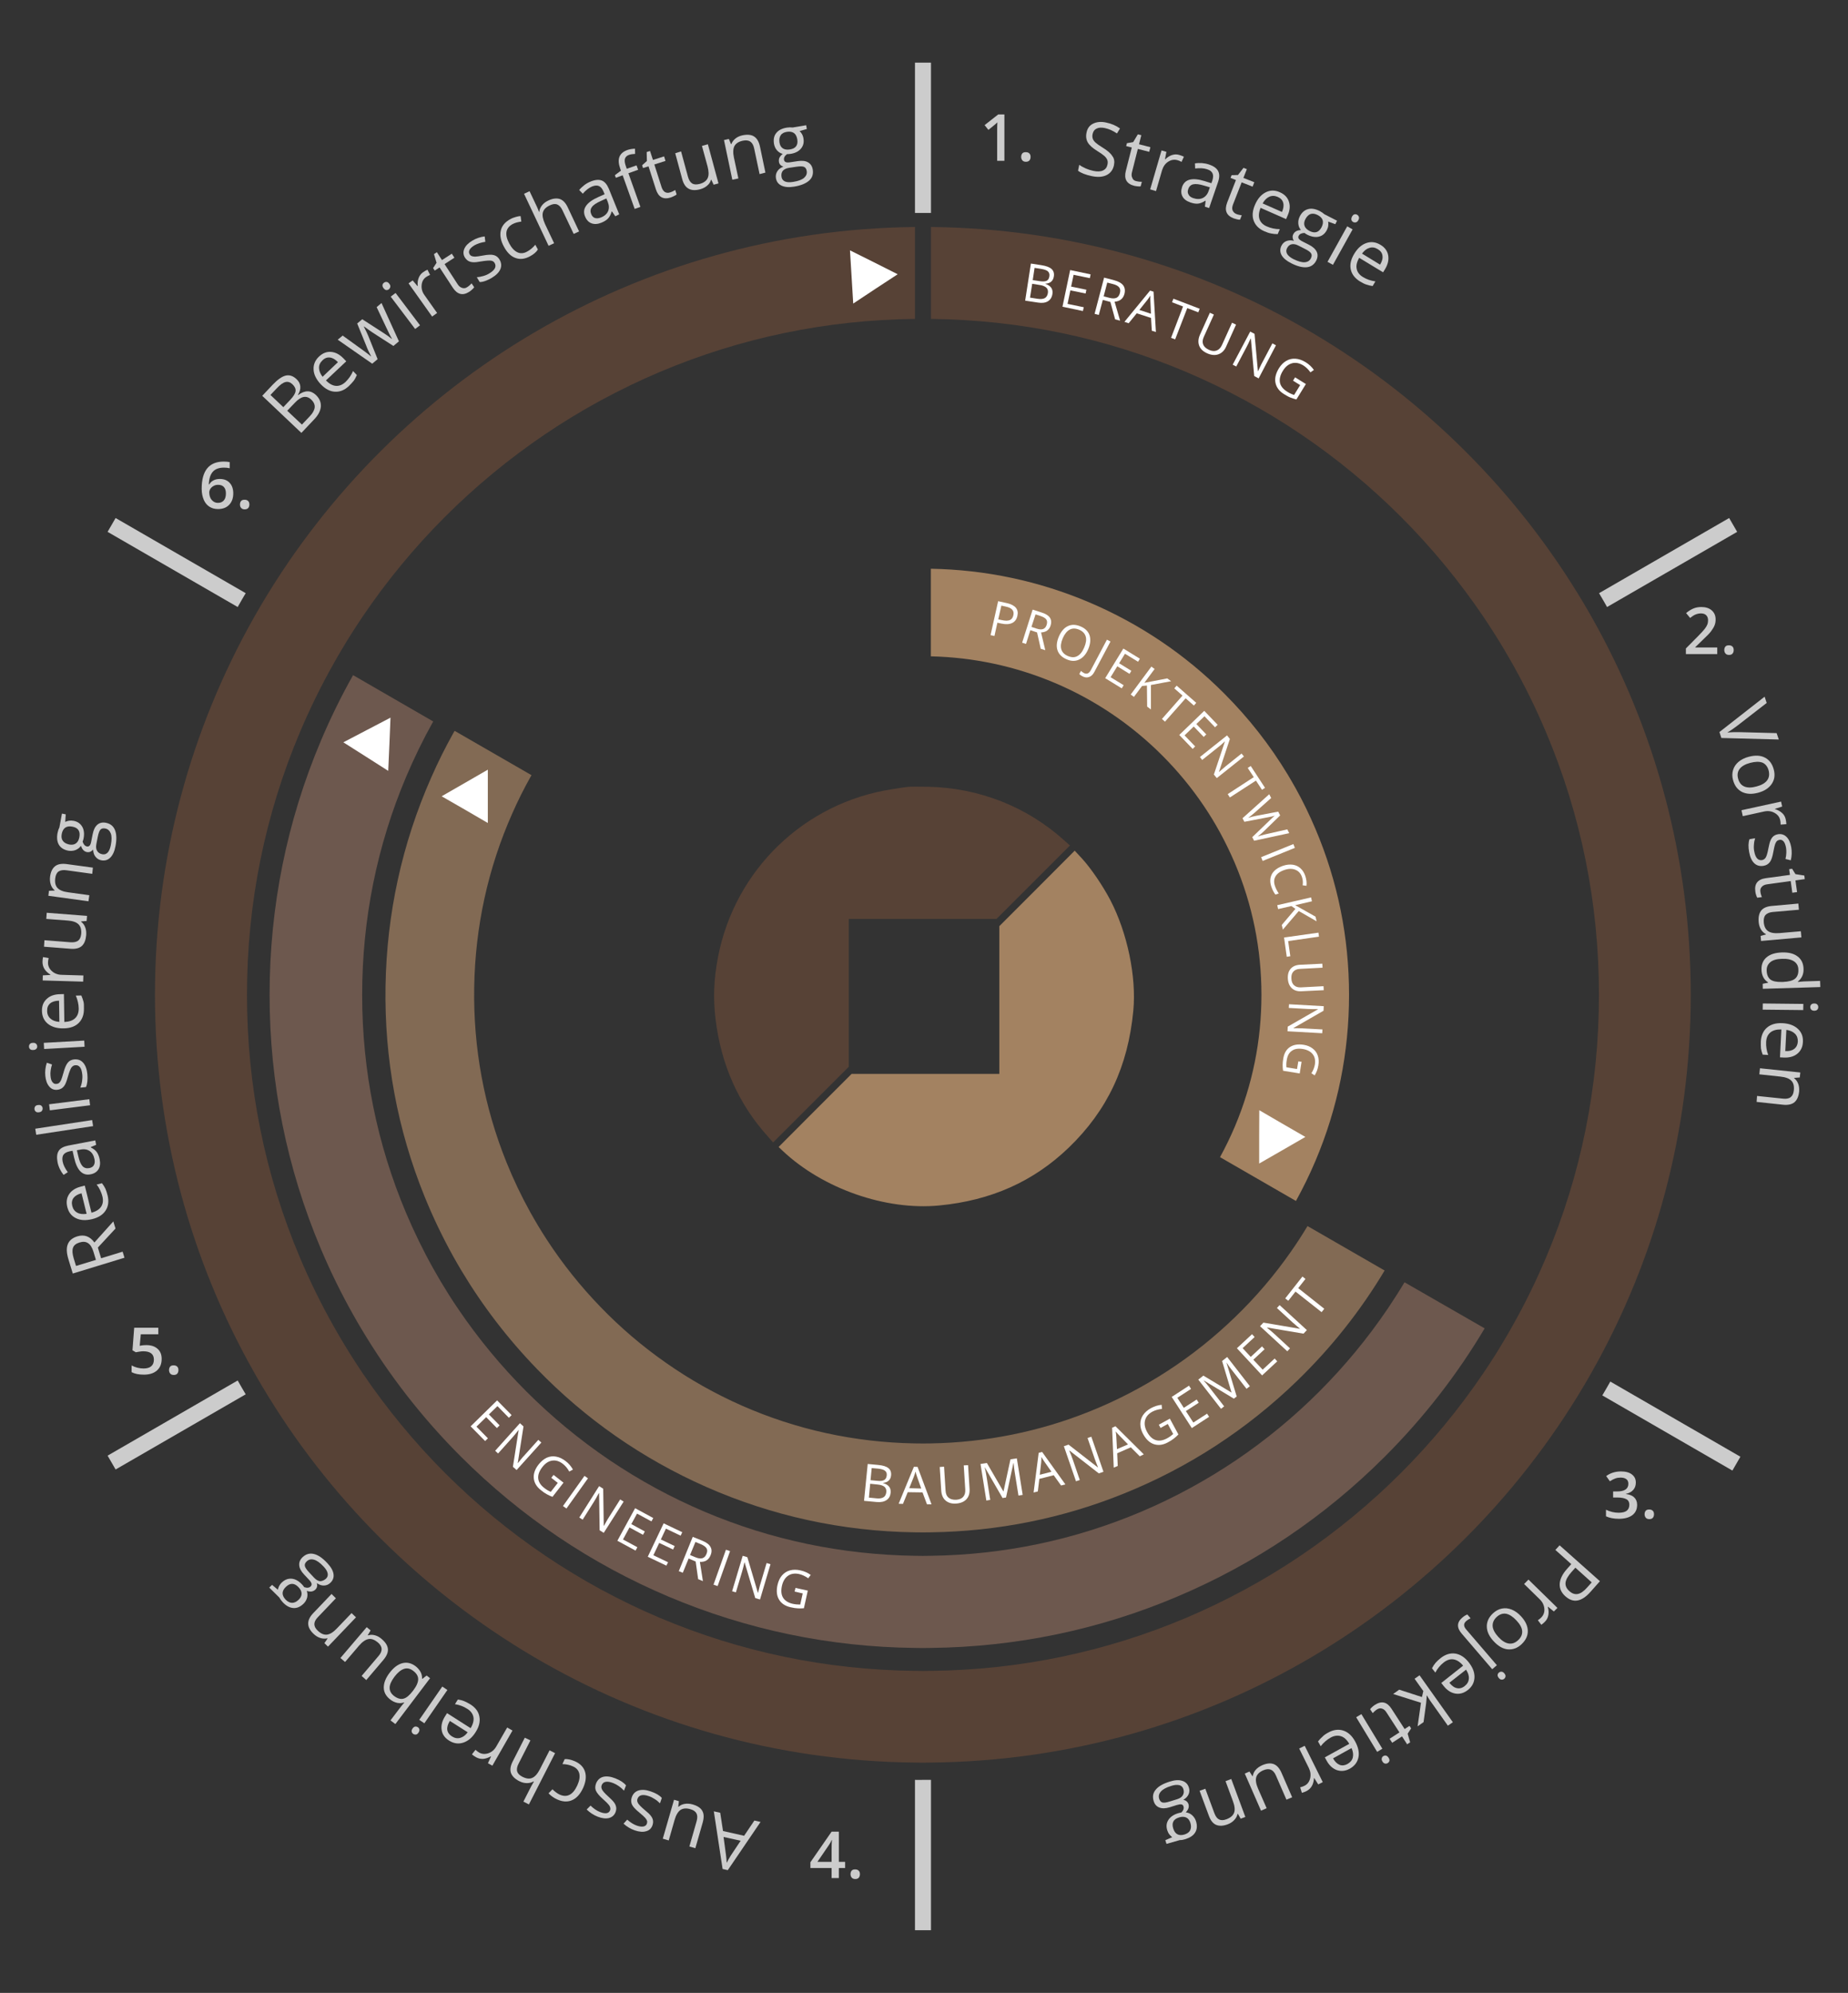 <svg xmlns="http://www.w3.org/2000/svg" xmlns:xlink="http://www.w3.org/1999/xlink" id="Ebene_1" x="0px" y="0px" viewBox="0 0 1708.9 1842.8" style="enable-background:new 0 0 1708.9 1842.8;" xml:space="preserve">
<rect x="0" y="0" width="1708.9" height="1842.8" fill="#333333" stroke="none"/>
<style type="text/css">
	.st0{fill:#A38261;stroke:#FFFFFF;stroke-width:10;stroke-miterlimit:10;}
	.st1{fill:#FFFFFF;}
	.st2{fill:#574236;}
	.st3{fill:#A38261;}
	.st4{fill:none;}
	.st5{fill:#CCCCCC;}
	.st6{fill:#826A54;}
	.st7{fill:#6D584E;}
</style>
<g>
	<path class="st5" d="M1030.1,152.8c-0.9,4.3-3.2,7.3-6.8,9.1c-3.6,1.8-8.1,2.1-13.5,1c-5.8-1.2-10.1-2.9-12.9-5l1.1-5.5   c1.8,1.3,3.9,2.4,6.1,3.4c2.3,1,4.6,1.7,6.9,2.2c3.8,0.8,6.8,0.7,9-0.4c2.2-1,3.6-2.8,4.1-5.4c0.4-1.7,0.3-3.2-0.2-4.4   c-0.5-1.2-1.4-2.5-2.8-3.7c-1.4-1.2-3.6-2.8-6.6-4.6c-4.2-2.6-7.1-5.2-8.6-7.8c-1.5-2.6-1.9-5.8-1.1-9.3c0.8-3.8,2.8-6.5,6.1-8.1   c3.3-1.6,7.3-2,11.9-1c4.9,1,9.2,2.8,12.9,5.5l-2.8,4.6c-3.7-2.5-7.4-4.2-11.3-5c-3-0.6-5.5-0.5-7.5,0.5c-2,0.9-3.2,2.6-3.7,4.9   c-0.4,1.7-0.3,3.1,0.1,4.4c0.4,1.2,1.2,2.4,2.5,3.6c1.3,1.2,3.4,2.7,6.2,4.4c4.8,2.9,7.9,5.6,9.4,8.1   C1030.4,146.5,1030.8,149.4,1030.1,152.8z"></path>
	<path class="st5" d="M1050.7,167.5c1,0.2,1.9,0.4,2.9,0.5c0.9,0.1,1.7,0.1,2.3,0.1l-1.1,4.2c-0.7,0.1-1.6,0.2-2.8,0   c-1.2-0.1-2.3-0.3-3.2-0.5c-7-1.8-9.6-6.4-7.7-13.8l5.5-21.6l-5.2-1.3l0.7-2.7l5.8-1l4.3-7.2l3.2,0.8l-2.1,8.4l10.5,2.7l-1.1,4.3   l-10.5-2.7l-5.4,21.4c-0.6,2.2-0.5,4,0.3,5.4C1047.6,166.1,1048.9,167.1,1050.7,167.5z"></path>
	<path class="st5" d="M1090.6,143.3c1.6,0.5,3,1,4.2,1.6l-2.2,4.8c-1.4-0.8-2.7-1.3-3.8-1.6c-2.9-0.8-5.7-0.4-8.5,1.4   c-2.8,1.8-4.6,4.4-5.7,7.9l-5.6,19.3l-5.4-1.6l10.5-36l4.5,1.3l-1.3,6.8l0.3,0.1c2-2,4.1-3.3,6.4-4S1088.4,142.6,1090.6,143.3z"></path>
	<path class="st5" d="M1114.2,191.1l0.7-5.4l-0.3-0.1c-2.5,1.6-4.8,2.5-6.8,2.7c-2,0.2-4.4-0.2-7-1.1c-3.5-1.2-6-3-7.3-5.5   c-1.4-2.5-1.5-5.4-0.4-8.8c2.4-7.2,9.4-9,21-5.4l6.1,1.9l0.8-2.2c0.9-2.8,1.1-5,0.3-6.8c-0.7-1.7-2.4-3.1-5.1-3.9   c-3-1-6.6-1.2-11-0.7l-0.2-4.7c2.1-0.4,4.2-0.4,6.5-0.3c2.3,0.2,4.4,0.6,6.5,1.3c4.2,1.4,7,3.4,8.4,6c1.4,2.6,1.4,5.9,0,10.1   l-8.3,24.2L1114.2,191.1z M1103.4,183.2c3.3,1.1,6.3,1.1,8.8-0.1c2.5-1.2,4.4-3.4,5.5-6.7l1.1-3.2l-5.4-1.6   c-4.3-1.3-7.6-1.7-9.9-1.2c-2.3,0.5-3.9,2-4.7,4.5c-0.7,1.9-0.6,3.6,0.3,5C1099.8,181.4,1101.3,182.5,1103.4,183.2z"></path>
	<path class="st5" d="M1143.3,197.9c0.9,0.4,1.9,0.6,2.8,0.8c0.9,0.2,1.7,0.3,2.2,0.4l-1.6,4c-0.7,0.1-1.6,0-2.8-0.3   c-1.2-0.3-2.2-0.6-3.1-0.9c-6.8-2.6-8.7-7.5-6-14.6l8.1-20.8l-5-2l1-2.5l5.9-0.2l5.1-6.6l3.1,1.2l-3.2,8.1l10.1,4l-1.6,4.1l-10.1-4   l-8,20.5c-0.8,2.1-1,3.9-0.4,5.4C1140.5,196.1,1141.6,197.2,1143.3,197.9z"></path>
	<path class="st5" d="M1169.3,213.9c-5.1-2.2-8.4-5.5-10-9.9c-1.6-4.4-1.1-9.3,1.3-14.8c2.4-5.5,5.7-9.3,9.9-11.4   c4.2-2.1,8.5-2.1,13.1,0c4.3,1.9,7.1,4.8,8.3,8.7c1.3,3.9,0.9,8.2-1.2,12.8l-1.4,3.3l-23.6-10.4c-1.7,4.1-2,7.6-1,10.5   c1,2.9,3.3,5.2,6.8,6.7c3.7,1.6,7.7,2.5,12,2.5l-2,4.6c-2.2,0-4.2-0.2-6-0.6C1173.6,215.6,1171.6,214.9,1169.3,213.9z    M1181.6,182.1c-2.8-1.2-5.3-1.3-7.8-0.2c-2.4,1.1-4.5,3.1-6.2,6.2l17.9,7.9c1.4-3.3,1.8-6.1,1.1-8.5   C1186,185.1,1184.3,183.3,1181.6,182.1z"></path>
	<path class="st5" d="M1236.4,204.1l-1.6,3.2l-6.6-2.4c0.2,1,0.2,2.2,0.1,3.6c-0.1,1.4-0.6,2.8-1.3,4.2c-1.7,3.3-4.1,5.3-7.3,6.1   c-3.2,0.8-6.8,0.2-10.7-1.7c-1-0.5-1.9-1.1-2.7-1.7c-2.7,0.1-4.5,0.9-5.4,2.7c-0.5,0.9-0.4,1.8,0.1,2.6c0.5,0.8,1.7,1.7,3.5,2.6   l5.9,3c3.6,1.8,6,4,7.2,6.5c1.2,2.5,1,5.2-0.4,8.1c-1.9,3.7-4.8,5.8-8.7,6.2c-4,0.4-8.8-0.8-14.5-3.7c-4.4-2.2-7.3-4.7-8.9-7.5   c-1.5-2.8-1.6-5.7-0.1-8.7c1-2,2.6-3.5,4.6-4.3c2.1-0.8,4.4-0.9,7-0.2c-0.7-0.8-1.1-1.8-1.2-2.9c-0.2-1.1,0-2.2,0.6-3.3   c0.6-1.2,1.5-2.1,2.6-2.7s2.6-1,4.4-1.1c-1.4-1.6-2.2-3.5-2.4-5.8c-0.2-2.3,0.2-4.5,1.3-6.7c1.8-3.7,4.4-5.9,7.6-6.8   c3.2-0.9,6.8-0.3,10.8,1.7c1.7,0.9,3.2,1.9,4.4,3L1236.4,204.1z M1190.1,229.6c-0.9,1.8-0.8,3.6,0.2,5.3c1.1,1.7,3,3.3,5.8,4.7   c4.3,2.1,7.7,3.1,10.4,2.9c2.7-0.2,4.6-1.4,5.7-3.6c0.9-1.8,1-3.3,0.2-4.6c-0.8-1.3-2.7-2.7-5.8-4.2l-6.1-3.1   c-2.3-1.2-4.4-1.5-6.2-1.1C1192.5,226.3,1191.1,227.6,1190.1,229.6z M1207.1,202.7c-1.2,2.3-1.4,4.4-0.7,6.3   c0.7,1.9,2.3,3.4,4.6,4.6c4.9,2.5,8.6,1.3,11.1-3.5c2.5-5,1.3-8.8-3.7-11.3c-2.4-1.2-4.5-1.5-6.5-0.9   C1210,198.6,1208.4,200.2,1207.1,202.7z"></path>
	<path class="st5" d="M1232.6,244.9l-5-2.8l18.2-32.8l5,2.8L1232.6,244.9z M1250.3,200.2c0.6-1.1,1.4-1.8,2.2-2   c0.9-0.2,1.7-0.1,2.5,0.4c0.8,0.4,1.3,1.1,1.6,2c0.3,0.9,0.1,1.8-0.5,3c-0.6,1.1-1.4,1.8-2.3,2s-1.7,0.1-2.5-0.3   c-0.8-0.5-1.4-1.1-1.6-2C1249.5,202.3,1249.7,201.4,1250.3,200.2z"></path>
	<path class="st5" d="M1257.7,260.3c-4.7-2.9-7.6-6.6-8.6-11.1c-1-4.5,0.1-9.4,3.2-14.5c3.1-5.2,6.9-8.5,11.3-10   c4.4-1.5,8.7-0.9,13,1.7c4,2.4,6.4,5.7,7.1,9.7c0.7,4.1-0.2,8.2-2.8,12.6l-1.9,3.1l-22.1-13.4c-2.2,3.8-3,7.2-2.3,10.3   c0.6,3,2.6,5.6,5.8,7.5c3.4,2.1,7.3,3.4,11.5,4l-2.6,4.3c-2.2-0.3-4.1-0.8-5.8-1.4C1261.8,262.6,1259.9,261.6,1257.7,260.3z    M1274.1,230.4c-2.6-1.6-5.1-2-7.7-1.2c-2.5,0.7-4.9,2.5-6.9,5.3l16.7,10.2c1.9-3.1,2.6-5.8,2.2-8.3   C1278.1,233.9,1276.6,231.9,1274.1,230.4z"></path>
</g>
<g>
	<g>
		<path class="st3" d="M1247.5,919.9c0,53.2-10.4,104.8-31,153.4c-5.4,12.8-11.5,25.2-18.1,37.2l-70.2-40.5    c5-9.2,9.6-18.6,13.7-28.3c16.3-38.6,24.6-79.5,24.6-121.8s-8.3-83.3-24.6-121.8c-4.1-9.6-8.7-19.1-13.7-28.3    c-2.4-4.3-4.8-8.6-7.4-12.8c-2.5-4.1-5.1-8.1-7.8-12.1c-11.2-16.6-24.1-32.2-38.3-46.4c-14.2-14.2-29.8-27.1-46.4-38.3    c-16.7-11.3-34.6-21-53.1-28.8c-36.3-15.3-74.8-23.6-114.4-24.5v-81c50.6,0.9,99.7,11.3,146,30.9c46.9,19.9,89.1,48.2,125.2,84.4    c22.8,22.8,42.5,48,58.9,75.2c2.5,4.2,5,8.5,7.4,12.8c6.7,12,12.7,24.5,18.1,37.2C1237.1,815.1,1247.5,866.7,1247.5,919.9z"></path>
		<path class="st5" d="M1481.7,1290.3l120.3,69.5l3.7-6.4l3.7-6.4l-120.3-69.5C1486.7,1281.8,1484.2,1286.1,1481.7,1290.3z"></path>
		<path class="st5" d="M106.9,479l-3.7,6.4l-3.7,6.4l120.3,69.5c2.4-4.3,4.9-8.6,7.4-12.8L106.9,479z"></path>
		<path class="st5" d="M1606.4,491.8l-3.7-6.4l-3.7-6.4l-120.3,69.5c2.5,4.2,5,8.5,7.4,12.8L1606.4,491.8z"></path>
		<path class="st5" d="M846.1,1645.8v139h14.8v-139c-2.5,0-4.9,0-7.4,0S848.6,1645.9,846.1,1645.8z"></path>
		<path class="st5" d="M860.9,196.9v-139h-14.8v139c2.5,0,4.9,0,7.4,0S858.4,196.9,860.9,196.9z"></path>
		<path class="st2" d="M1563.5,919.9c0,126.7-33.2,245.7-91.4,348.6c-2.4,4.3-4.9,8.6-7.4,12.8    c-122.5,206.7-346.8,345.9-603.9,348.5c-2.5,0-4.9,0.1-7.4,0.1s-4.9,0-7.4-0.1c-257-2.6-481.4-141.8-603.9-348.5    c-2.5-4.2-5-8.5-7.4-12.8c-58.2-103-91.4-221.9-91.4-348.6s33.2-245.7,91.4-348.7c2.4-4.3,4.9-8.5,7.4-12.8    C364.7,351.8,589,212.6,846.1,209.9v85c-81.8,0.9-161.1,17.4-235.9,49c-37,15.7-72.7,35-106.1,57.6    c-33.1,22.4-64.3,48.1-92.6,76.4c-28.3,28.3-54,59.4-76.4,92.6c-6.7,10-13.2,20.1-19.3,30.5c-2.5,4.2-5,8.5-7.4,12.8    c-11.5,20.4-21.8,41.4-30.9,62.9c-32.6,77-49.1,158.8-49.1,243.2c0,84.4,16.5,166.3,49.1,243.3c9.1,21.5,19.4,42.5,30.9,62.9    c2.4,4.3,4.9,8.5,7.4,12.8c6.1,10.3,12.6,20.5,19.3,30.5c22.4,33.1,48.1,64.3,76.4,92.6c28.3,28.3,59.4,54,92.6,76.4    c33.4,22.6,69.1,41.9,106.1,57.6c74.8,31.6,154.1,48.1,235.9,49c2.5,0,4.9,0.1,7.4,0.1s4.9,0,7.4-0.1    c81.8-0.9,161.1-17.4,235.9-49c37-15.7,72.7-35,106.1-57.6c33.1-22.4,64.3-48.1,92.6-76.4c28.3-28.3,54-59.4,76.4-92.6    c6.7-9.9,13.2-20.1,19.3-30.5c2.5-4.2,5-8.5,7.4-12.8c11.5-20.4,21.8-41.4,30.9-62.9c32.6-77,49.1-158.8,49.1-243.3    c0-84.4-16.5-166.2-49.1-243.2c-9.1-21.5-19.4-42.5-30.9-62.9c-2.4-4.3-4.9-8.5-7.4-12.8c-6.1-10.3-12.6-20.5-19.3-30.5    c-22.4-33.1-48.1-64.3-76.4-92.6c-28.3-28.3-59.4-54-92.6-76.4c-33.4-22.6-69.1-41.9-106.1-57.6c-74.8-31.6-154.1-48.1-235.9-49    v-85c257,2.6,481.4,141.8,603.9,348.5c2.5,4.2,5,8.5,7.4,12.8C1530.3,674.2,1563.5,793.2,1563.5,919.9z"></path>
		<path class="st5" d="M99.5,1346l3.7,6.4l3.7,6.4l120.3-69.5c-2.5-4.2-5-8.5-7.4-12.8L99.5,1346z"></path>
		<g>
			<path class="st6" d="M1209.1,1133.7c-4.8,8-9.9,15.9-15.3,23.6c-15.2,21.8-32.6,42.2-51.7,60.6c-19.1,18.5-40,35.2-62.3,49.7     c-22.4,14.6-46.3,27.1-71.1,37.1c-47.2,19.1-96.9,29.1-148,30c-4.7,0.1-9.3,0.1-14,0c-0.2,0-0.5,0-0.8,0     c-55.8-1-109.7-12.8-160.2-35.1c-24.4-10.8-47.9-24-69.8-39.4c-21.8-15.2-42.2-32.6-60.6-51.7c-18.5-19.1-35.2-40-49.7-62.3     c-2.7-4.1-5.3-8.3-7.9-12.6c-2.5-4.2-5-8.5-7.4-12.8c-8.2-14.8-15.5-30.1-21.8-45.7c-20.8-51.5-30.9-106-30-162     c0.9-56,12.7-110.2,35.2-160.9c5-11.4,10.6-22.6,16.7-33.5c0.4-0.6,0.7-1.3,1.1-1.9l-71.1-41c-0.4,0.6-0.7,1.3-1.1,1.9     c-7.5,13.4-14.4,27.2-20.6,41.4C371.8,780,357.6,844.9,356.5,912c-1.1,67.1,11,132.4,36,194.1c7.8,19.3,16.8,38,26.8,56     c2.4,4.3,4.9,8.6,7.4,12.8c19.6,32.7,42.9,63.1,69.8,90.9c44.9,46.4,97.5,83,156.3,109c60.9,26.9,125.7,41.1,192.8,42.1     c0.2,0,0.4,0,0.5,0c4.9,0.1,9.8,0.1,14.8,0c61.7-0.9,121.8-12.9,178.8-36c59.6-24.1,113.3-59.1,159.7-104     c31.6-30.6,58.7-64.8,81-102.1L1209.1,1133.7z"></path>
		</g>
		<path class="st7" d="M1372.9,1228.3c-25.6,43.1-56.5,82.8-92.4,118.7c-55.5,55.5-120.1,99-192,129.4    c-72.2,30.6-148.8,46.5-227.7,47.4c-2.5,0-4.9,0.1-7.4,0.1s-4.9,0-7.4-0.1c-78.9-0.9-155.5-16.9-227.7-47.4    c-71.9-30.4-136.5-74-192-129.4c-35.9-35.9-66.8-75.6-92.4-118.7c-2.5-4.2-5-8.5-7.4-12.8c-11-19.5-20.9-39.7-29.7-60.5    c-31.5-74.5-47.5-153.6-47.5-235.1s16-160.6,47.5-235.1c8.8-20.8,18.7-41,29.7-60.5l74.1,42.8c-9.3,16.6-17.6,33.7-25,51.1    c-27,63.9-40.7,131.8-40.7,201.8s13.7,137.9,40.7,201.8c7.4,17.4,15.7,34.5,25,51.1c2.4,4.3,4.9,8.5,7.4,12.8    c4.9,8.2,10,16.3,15.4,24.2c18.6,27.5,39.9,53.3,63.4,76.8c23.5,23.5,49.3,44.8,76.8,63.4c27.7,18.7,57.3,34.8,88,47.8    c61.6,26.1,127,39.7,194.4,40.7c2.5,0,4.9,0.1,7.4,0.1s4.9,0,7.4-0.1c67.4-0.9,132.8-14.6,194.4-40.7c30.7-13,60.3-29.1,88-47.8    c27.5-18.6,53.3-39.9,76.8-63.4c23.5-23.5,44.8-49.3,63.4-76.8c5.3-7.9,10.5-16,15.4-24.2L1372.9,1228.3z"></path>
	</g>
	<polygon class="st1" points="830.1,253.6 809.5,267.1 789,280.7 787.5,256.1 786,231.5 808.1,242.5  "></polygon>
	<polygon class="st1" points="451.1,711.7 451.1,736.3 451.1,761 429.8,748.6 408.4,736.3 429.8,724  "></polygon>
	<polygon class="st1" points="1164.4,1075.9 1164.4,1051.3 1164.5,1026.6 1185.8,1039 1207.1,1051.3 1185.8,1063.6  "></polygon>
	<polygon class="st1" points="361.1,663.6 360.1,688.2 359,712.8 338.3,699.6 317.5,686.4 339.3,675  "></polygon>
	<path class="st5" d="M929,148.7h-6.9v-27.7c0-3.3,0.1-5.9,0.2-7.9c-0.4,0.5-1,1-1.7,1.6c-0.7,0.6-2.8,2.4-6.6,5.4l-3.5-4.4   l12.6-9.9h5.7V148.7z"></path>
	<path class="st5" d="M944.3,145.1c0-1.4,0.4-2.5,1.1-3.3s1.8-1.1,3.2-1.1c1.4,0,2.5,0.4,3.3,1.2s1.1,1.9,1.1,3.2   c0,1.4-0.4,2.5-1.1,3.3s-1.8,1.2-3.2,1.2s-2.5-0.4-3.2-1.2S944.3,146.5,944.3,145.1z"></path>
	<path class="st5" d="M1588,604.8h-29v-5.2l11-11.1c3.3-3.3,5.4-5.7,6.5-7.1c1.1-1.4,1.8-2.7,2.3-3.9s0.7-2.5,0.7-4   c0-1.9-0.6-3.5-1.7-4.6s-2.8-1.7-4.8-1.7c-1.6,0-3.2,0.3-4.8,0.9s-3.3,1.7-5.3,3.3l-3.7-4.5c2.4-2,4.7-3.4,6.9-4.3s4.6-1.3,7.2-1.3   c4,0,7.2,1,9.6,3.1s3.6,4.9,3.6,8.4c0,1.9-0.3,3.8-1,5.5s-1.8,3.5-3.2,5.4s-3.8,4.3-7.2,7.5l-7.4,7.2v0.3h20.3V604.8z"></path>
	<path class="st5" d="M1594.5,601.1c0-1.4,0.4-2.5,1.1-3.3s1.8-1.1,3.2-1.1c1.4,0,2.5,0.4,3.3,1.2s1.1,1.9,1.1,3.2   c0,1.4-0.4,2.5-1.1,3.3s-1.8,1.2-3.2,1.2s-2.5-0.4-3.2-1.2S1594.5,602.5,1594.5,601.1z"></path>
	<g>
		<path class="st1" d="M953.3,243.7l9.7,1.5c4.5,0.7,7.7,1.9,9.5,3.6c1.8,1.7,2.5,4,2,6.9c-0.3,2-1.1,3.6-2.5,4.8    c-1.3,1.1-3.1,1.7-5.3,1.8l0,0.2c5.1,1.7,7.2,4.8,6.5,9.4c-0.5,3.1-1.9,5.3-4.2,6.7c-2.3,1.4-5.4,1.8-9.1,1.2L948,278L953.3,243.7    z M954.5,262.4l-2,12.8l7.1,1.1c2.8,0.4,4.9,0.2,6.5-0.6c1.6-0.9,2.5-2.4,2.9-4.7c0.3-2.1-0.1-3.8-1.4-5c-1.3-1.2-3.4-2.1-6.3-2.5    L954.5,262.4z M955,259l6.6,1c2.8,0.4,4.9,0.3,6.3-0.4c1.4-0.7,2.2-2.1,2.5-4.2c0.3-1.9-0.2-3.4-1.4-4.5c-1.2-1.1-3.4-1.8-6.4-2.3    l-5.9-0.9L955,259z"></path>
		<path class="st1" d="M1001.4,287.6l-18.9-4l7.1-33.9l18.9,4l-0.7,3.5l-15-3.1l-2.3,10.9l14.1,2.9l-0.7,3.5l-14.1-2.9l-2.6,12.5    l15,3.1L1001.4,287.6z"></path>
		<path class="st1" d="M1019.8,277.3l-3.7,13.9l-3.9-1l8.8-33.5l9.2,2.4c4.1,1.1,6.9,2.7,8.5,4.8c1.5,2.1,1.9,4.7,1.1,7.9    c-1.2,4.4-4.2,6.8-9.1,7.2l5.1,17.5l-4.6-1.2l-4.4-16.1L1019.8,277.3z M1020.6,274l5.3,1.4c2.7,0.7,4.9,0.7,6.5,0s2.6-2.2,3.2-4.4    c0.6-2.2,0.4-4-0.7-5.3c-1-1.3-3-2.4-5.9-3.1l-5.1-1.3L1020.6,274z"></path>
		<path class="st1" d="M1065.1,305.8l-0.7-11.8l-13.2-4.3l-7.5,9.2l-3.9-1.3l23.7-28.9l3.2,1l2.2,37.3L1065.1,305.8z M1064.3,290.1    l-0.5-11.5c-0.1-1.5-0.1-3.2,0-5.3c-0.8,1.3-1.8,2.8-3,4.3l-7.2,9L1064.3,290.1z"></path>
		<path class="st1" d="M1086.7,313.8l-3.8-1.4l11.1-29l-10.2-3.9l1.3-3.3l24.3,9.3l-1.3,3.3l-10.2-3.9L1086.7,313.8z"></path>
		<path class="st1" d="M1143,300.2l-9.2,20.4c-1.6,3.6-4,5.9-7.1,7c-3.1,1.1-6.6,0.8-10.4-0.9c-3.8-1.7-6.3-4.1-7.4-7.1    c-1.1-3-0.9-6.3,0.7-10l9.2-20.4l3.7,1.7l-9.3,20.6c-1.2,2.6-1.4,5-0.6,7c0.8,2.1,2.6,3.7,5.4,5c2.7,1.2,5,1.4,7.1,0.6    c2.1-0.8,3.7-2.5,4.9-5.1l9.3-20.6L1143,300.2z"></path>
		<path class="st1" d="M1163.9,349.9l-4.1-2.2l-3.1-34.6l-0.2-0.1c-1.4,3.1-2.7,6-4.1,8.5l-9.2,17.4l-3.3-1.7l16.2-30.6l4,2.1    l3.1,34.4l0.2,0.1c0.2-0.4,0.7-1.6,1.7-3.7c1-2.1,1.7-3.6,2.2-4.4l9.3-17.6l3.3,1.8L1163.9,349.9z"></path>
		<path class="st1" d="M1197.6,348.9l10,6.2l-8.8,14.3c-1.9-0.5-3.7-1.1-5.5-1.8c-1.8-0.7-3.7-1.8-5.8-3.1c-4.5-2.7-7.1-6.2-8-10.4    c-0.9-4.2,0.2-8.7,3.1-13.5c1.9-3.1,4.2-5.4,6.8-6.9c2.7-1.6,5.5-2.2,8.6-2c3.1,0.2,6.1,1.3,9.3,3.2c3.1,1.9,5.7,4.3,7.7,7.2    l-3.2,2.2c-2-2.8-4.2-4.9-6.6-6.4c-3.6-2.2-7.1-2.9-10.4-2c-3.3,0.9-6.2,3.2-8.5,7c-2.5,4-3.3,7.6-2.7,10.9c0.7,3.3,2.9,6,6.7,8.4    c2,1.3,4.2,2.3,6.4,3l5.6-9.1l-6.6-4.1L1197.6,348.9z"></path>
	</g>
	<g>
		<path class="st1" d="M940.8,569.5c-0.7,3.2-2.3,5.4-4.9,6.6c-2.5,1.2-5.8,1.4-9.9,0.5l-3.7-0.8l-2.7,12.3l-3.6-0.8l7-31.4l8.1,1.8    C939,559.5,942.2,563.5,940.8,569.5z M923.1,572.7l3.3,0.7c3.2,0.7,5.7,0.7,7.4,0s2.8-2.2,3.3-4.5c0.5-2.1,0.1-3.8-1-5.1    c-1.1-1.3-3.1-2.3-6-2.9l-4.1-0.9L923.1,572.7z"></path>
		<path class="st1" d="M952.8,582.7l-4,12.7l-3.6-1.1l9.7-30.6l8.4,2.7c3.8,1.2,6.3,2.8,7.6,4.8c1.3,2,1.5,4.5,0.6,7.3    c-1.3,4-4.2,6.1-8.8,6.3l3.9,16.4l-4.2-1.3l-3.4-15.1L952.8,582.7z M953.8,579.7l4.9,1.6c2.5,0.8,4.5,0.9,6,0.3    c1.5-0.6,2.6-1.9,3.2-3.9c0.6-2,0.5-3.7-0.4-4.9c-0.9-1.3-2.7-2.3-5.3-3.2l-4.6-1.5L953.8,579.7z"></path>
		<path class="st1" d="M1006.3,600.3c-2,4.7-4.8,7.9-8.4,9.6c-3.6,1.7-7.5,1.6-11.7-0.3c-4.3-1.9-7.1-4.7-8.3-8.3    c-1.2-3.7-0.8-7.9,1.3-12.8c2.1-4.8,4.9-8,8.4-9.6c3.5-1.6,7.4-1.5,11.8,0.4c4.2,1.8,7,4.6,8.2,8.3    C1008.7,591.4,1008.3,595.6,1006.3,600.3z M982.8,590.1c-1.7,4-2.2,7.4-1.4,10.2c0.8,2.8,2.8,4.9,6.1,6.3c3.3,1.4,6.2,1.5,8.7,0.1    c2.6-1.3,4.7-4,6.4-8c1.7-4,2.2-7.3,1.4-10.1c-0.8-2.8-2.8-4.9-6-6.3c-3.3-1.4-6.2-1.5-8.8-0.1    C986.6,583.6,984.5,586.2,982.8,590.1z"></path>
		<path class="st1" d="M1000.7,625.2c-1.2-0.6-2.1-1.3-2.6-2l1.5-2.8c0.8,0.7,1.7,1.4,2.7,1.9c1.3,0.7,2.5,0.8,3.5,0.4    s2-1.4,2.8-2.8l15-28.4l3.3,1.7l-14.9,28.1c-1.3,2.5-2.9,4-4.9,4.7C1005.2,626.7,1003,626.5,1000.7,625.2z"></path>
		<path class="st1" d="M1037.3,636.5l-15.3-9.4l16.8-27.4l15.3,9.4l-1.7,2.8l-12.1-7.4l-5.4,8.8l11.3,7l-1.7,2.8l-11.3-7l-6.2,10.1    l12.1,7.4L1037.3,636.5z"></path>
		<path class="st1" d="M1064.3,656l-3.5-2.6l-0.2-19.5l-4.5,0.4l-7.5,10.1l-3-2.2l19.1-25.8l3,2.2l-9.5,12.8l21.2-4.1l3.6,2.6    l-18.7,3.5L1064.3,656z"></path>
		<path class="st1" d="M1077.3,667.3l-2.8-2.5l19-21.6l-7.6-6.7l2.2-2.5l18.1,15.9l-2.2,2.5l-7.6-6.7L1077.3,667.3z"></path>
		<path class="st1" d="M1102.9,692.5l-12.4-12.9l23.1-22.3l12.4,12.9l-2.4,2.3l-9.8-10.2l-7.5,7.2l9.2,9.6l-2.4,2.3l-9.2-9.6    l-8.5,8.2l9.8,10.2L1102.9,692.5z"></path>
		<path class="st1" d="M1125.2,719.5l-2.7-3.3l10.2-30.5l-0.1-0.1c-2.3,2.2-4.5,4.1-6.6,5.7l-14.3,11.4l-2.1-2.7l25.1-20l2.6,3.3    l-10.1,30.4l0.1,0.1c0.3-0.3,1.2-1.1,2.9-2.5c1.6-1.4,2.8-2.4,3.5-3l14.4-11.5l2.2,2.7L1125.2,719.5z"></path>
		<path class="st1" d="M1137.3,737.4l-2-3.1l24.1-15.7l-5.6-8.5l2.8-1.8l13.2,20.2l-2.8,1.8l-5.6-8.5L1137.3,737.4z"></path>
		<path class="st1" d="M1159.7,777.4l-1.7-3.3l16.2-15.6c0.7-0.7,1.6-1.6,2.7-2.6c1.1-1,1.8-1.6,2.1-1.7c-1.9,0.6-4,1.1-6.4,1.5    l-21.9,4.2l-1.7-3.3l24.7-22.2l1.8,3.5l-15.3,13.6c-2.2,1.9-4.2,3.5-6,4.8c2.6-0.9,5.2-1.5,7.8-2l20-3.8l1.8,3.5l-14.8,14.4    c-1.7,1.7-3.7,3.4-6,5.1c2-0.7,4.5-1.4,7.5-2.1l19.9-4.5l1.8,3.5L1159.7,777.4z"></path>
		<path class="st1" d="M1166.2,792.6l29.8-12.1l1.4,3.5l-29.8,12.1L1166.2,792.6z"></path>
		<path class="st1" d="M1204,811.1c-1.1-3.4-3.1-5.6-6-6.8c-2.9-1.2-6.2-1.2-10.1,0.1c-4,1.3-6.8,3.3-8.3,5.8    c-1.6,2.6-1.8,5.6-0.6,9.1c0.7,2.1,1.9,4.4,3.5,6.9l-3.1,1c-1.5-1.9-2.7-4.3-3.8-7.4c-1.5-4.5-1.2-8.4,0.7-11.8    c1.9-3.3,5.4-5.8,10.4-7.5c3.1-1,6.1-1.3,8.8-0.9c2.8,0.4,5.1,1.5,7.1,3.3c2,1.8,3.5,4.2,4.5,7.2c1,3.2,1.4,6.2,1,9l-3.5-0.5    C1205,815.9,1204.8,813.4,1204,811.1z"></path>
		<path class="st1" d="M1186.3,859.6l-1-4.3l12.6-14.9l-3.7-2.6l-12.3,2.8l-0.8-3.6l31.3-7.2l0.8,3.6l-15.5,3.6l18.8,10.6l1,4.3    l-16.5-9.5L1186.3,859.6z"></path>
		<path class="st1" d="M1187.4,866.9l31.8-4.5l0.5,3.7l-28.5,4.1l2,14l-3.3,0.5L1187.4,866.9z"></path>
		<path class="st1" d="M1224.1,915.6l-20.8,1c-3.7,0.2-6.6-0.8-8.8-2.9c-2.2-2.1-3.4-5.1-3.6-8.9s0.7-6.9,2.7-9.1    c2-2.2,4.8-3.4,8.5-3.6l20.7-1l0.2,3.7l-20.9,1.1c-2.7,0.1-4.7,1-6.1,2.5c-1.4,1.5-2,3.7-1.8,6.6c0.1,2.7,1,4.8,2.5,6.1    c1.5,1.4,3.6,2,6.3,1.9l20.9-1.1L1224.1,915.6z"></path>
		<path class="st1" d="M1190.6,953.6l0.2-4.3l27.9-16l0-0.2c-3.2,0.1-6.1,0-8.7-0.1l-18.2-1l0.2-3.4l32.1,1.8l-0.2,4.2l-27.8,16    l0,0.2c0.4,0,1.7,0,3.8,0c2.1,0,3.7,0.1,4.6,0.1l18.4,1l-0.2,3.5L1190.6,953.6z"></path>
		<path class="st1" d="M1203.6,981.8l-1.7,10.8l-15.4-2.5c-0.3-1.8-0.4-3.5-0.4-5.3c0-1.8,0.2-3.8,0.6-6.1c0.8-4.8,2.8-8.3,6.1-10.5    c3.3-2.2,7.5-2.9,12.7-2.1c3.3,0.5,6.1,1.7,8.3,3.4c2.3,1.7,3.9,3.9,4.8,6.6c0.9,2.7,1.1,5.7,0.5,9.1c-0.5,3.4-1.7,6.4-3.4,9.2    l-3-2c1.7-2.7,2.7-5.3,3.2-8c0.6-3.9,0-7.1-2-9.6c-1.9-2.5-5-4.1-9-4.8c-4.3-0.7-7.7-0.2-10.2,1.6c-2.6,1.7-4.2,4.6-4.8,8.7    c-0.4,2.2-0.5,4.4-0.3,6.6l9.8,1.6l1.2-7.1L1203.6,981.8z"></path>
	</g>
	<g>
		<path class="st1" d="M802.4,1353.7l9.6,0.9c4.5,0.4,7.7,1.4,9.6,3c1.9,1.5,2.7,3.8,2.4,6.7c-0.2,2-0.9,3.6-2.2,4.8s-3,1.9-5.2,2.1    l0,0.2c5.1,1.4,7.4,4.3,7,8.9c-0.3,3-1.5,5.3-3.8,6.8c-2.2,1.5-5.2,2.1-8.9,1.8l-11.9-1.1L802.4,1353.7z M804.7,1372l-1.2,12.8    l7.1,0.7c2.8,0.3,4.9-0.1,6.4-1s2.3-2.5,2.6-4.8c0.2-2.1-0.4-3.7-1.7-4.9c-1.3-1.1-3.4-1.8-6.4-2.1L804.7,1372z M805,1368.7    l6.5,0.6c2.8,0.3,4.9,0,6.2-0.8c1.3-0.8,2.1-2.2,2.3-4.3c0.2-1.9-0.4-3.4-1.7-4.3c-1.3-1-3.4-1.6-6.4-1.9l-5.8-0.5L805,1368.7z"></path>
		<path class="st1" d="M857.2,1391l-4.1-11l-13.7-0.2l-4.4,10.8l-4-0.1l14.1-34.2l3.4,0.1l12.9,34.6L857.2,1391z M851.9,1376.4    l-3.8-10.7c-0.5-1.4-1-3-1.5-5c-0.4,1.5-0.9,3.1-1.6,4.9l-4.2,10.5L851.9,1376.4z"></path>
		<path class="st1" d="M895.2,1354.8l1.4,22.1c0.2,3.9-0.7,7-2.9,9.4c-2.2,2.4-5.4,3.7-9.5,4c-4.1,0.3-7.4-0.7-9.8-2.8    c-2.4-2.1-3.7-5.1-4-9l-1.4-22l4-0.3l1.4,22.3c0.2,2.9,1.1,5,2.8,6.4c1.7,1.4,4,2,7,1.9c2.9-0.2,5.1-1.1,6.5-2.7s2.1-3.9,1.9-6.8    l-1.4-22.3L895.2,1354.8z"></path>
		<path class="st1" d="M927.1,1385.2l-16.3-28.2l-0.2,0c0.6,2.3,1.2,5.1,1.7,8.4l3.4,21.5l-3.6,0.6l-5.4-33.8l5.9-0.9l15.2,26.2    l0.2,0l6.4-29.6l5.9-0.9l5.4,33.8l-3.9,0.6l-3.5-21.8c-0.4-2.5-0.7-5.2-1-8.2l-0.2,0l-6.8,31.8L927.1,1385.2z"></path>
		<path class="st1" d="M981.2,1373.6l-6.8-9.5l-13.3,3.4l-1.4,11.6l-3.9,1l4.7-36.7l3.2-0.8l21.5,30L981.2,1373.6z M972.3,1360.9    l-6.5-9.3c-0.8-1.2-1.8-2.6-2.8-4.4c0,1.5,0,3.3-0.2,5.2l-1.3,11.3L972.3,1360.9z"></path>
		<path class="st1" d="M1020.4,1360.9l-4.3,1.5l-27.1-21.1l-0.2,0.1c1.3,3.1,2.5,6,3.4,8.7l6.3,18.4l-3.5,1.2l-11.2-32.4l4.3-1.5    l27,21l0.2-0.1c-0.2-0.4-0.7-1.6-1.5-3.8c-0.8-2.1-1.4-3.7-1.7-4.6l-6.4-18.6l3.5-1.2L1020.4,1360.9z"></path>
		<path class="st1" d="M1054,1346.6l-8.3-8.3l-12.6,5.5l0.5,11.7l-3.7,1.6l-1.5-36.9l3.1-1.4l26.2,26L1054,1346.6z M1043.1,1335.6    l-7.9-8.1c-1-1-2.2-2.3-3.5-3.9c0.3,1.5,0.5,3.2,0.6,5.1l0.6,11.3L1043.1,1335.6z"></path>
		<path class="st1" d="M1071.6,1317.4l10.2-5.6l7.9,14.6c-1.3,1.4-2.7,2.6-4.2,3.8c-1.5,1.2-3.3,2.3-5.5,3.5    c-4.6,2.5-8.8,3-12.9,1.7c-4-1.3-7.3-4.4-10-9.3c-1.7-3.1-2.6-6.2-2.6-9.3c0-3,0.8-5.8,2.5-8.3c1.7-2.5,4.1-4.6,7.3-6.4    c3.2-1.7,6.5-2.8,9.9-3.1l0.3,3.8c-3.3,0.3-6.3,1.2-8.8,2.5c-3.7,2-5.9,4.6-6.8,7.9c-0.9,3.3-0.3,6.9,1.8,10.8    c2.2,4.1,4.9,6.6,8,7.6s6.6,0.5,10.5-1.6c2.1-1.1,4-2.5,5.7-4l-5-9.3l-6.7,3.7L1071.6,1317.4z"></path>
		<path class="st1" d="M1118.1,1310.1l-16,10.4l-18.6-28.8l16-10.4l1.9,3l-12.7,8.2l6,9.3l11.9-7.7l1.9,3l-11.9,7.7l6.9,10.6    l12.7-8.2L1118.1,1310.1z"></path>
		<path class="st1" d="M1141,1293.3l-27.8-16.8l-0.1,0.1c1.7,1.8,3.5,4,5.5,6.6l13.4,17.2l-2.9,2.3l-21-27l4.7-3.7l25.9,15.6    l0.1-0.1l-8.7-29l4.7-3.7l21,27l-3.1,2.4l-13.6-17.4c-1.6-2-3.2-4.2-4.8-6.7l-0.1,0.1l9.4,31.1L1141,1293.3z"></path>
		<path class="st1" d="M1181.1,1258.8l-14,13l-23.3-25.1l14-13l2.4,2.6l-11.1,10.3l7.5,8.1l10.4-9.7l2.4,2.6l-10.4,9.7l8.6,9.2    l11.1-10.3L1181.1,1258.8z"></path>
		<path class="st1" d="M1208.5,1229.9l-3.1,3.3l-33.8-5.7l-0.1,0.1c2.7,2.1,5,4.1,7.1,6l14.3,13.2l-2.5,2.7l-25.2-23.2l3.1-3.3    l33.7,5.7l0.1-0.1c-0.3-0.3-1.4-1.1-3.1-2.6c-1.8-1.5-3-2.6-3.7-3.2l-14.5-13.3l2.5-2.7L1208.5,1229.9z"></path>
		<path class="st1" d="M1224.6,1210.2l-2.5,3.1l-24.1-19l-6.7,8.5l-2.8-2.2l15.9-20.2l2.8,2.2l-6.7,8.5L1224.6,1210.2z"></path>
	</g>
	<g>
		<path class="st1" d="M448.6,1332.5l-13.4-13.6l24.5-24l13.4,13.6l-2.5,2.5l-10.6-10.8l-7.9,7.7l9.9,10.1l-2.5,2.5l-9.9-10.1    l-9,8.8l10.6,10.8L448.6,1332.5z"></path>
		<path class="st1" d="M477.7,1359.3l-3.4-3l5.3-33.9l-0.1-0.1c-2.1,2.7-4,5.1-5.9,7.2l-13,14.5l-2.7-2.5l22.9-25.5l3.3,3l-5.3,33.8    l0.1,0.1c0.3-0.3,1.1-1.4,2.6-3.2c1.4-1.8,2.5-3,3.2-3.7l13.1-14.6l2.8,2.5L477.7,1359.3z"></path>
		<path class="st1" d="M511.9,1363.8l9.2,7.2l-10.2,13.1c-1.8-0.7-3.5-1.4-5.2-2.4c-1.7-0.9-3.5-2.1-5.4-3.7    c-4.1-3.2-6.3-6.9-6.7-11.1c-0.4-4.2,1.1-8.5,4.6-12.9c2.2-2.8,4.7-4.8,7.4-6.1c2.8-1.2,5.7-1.6,8.6-1c3,0.5,5.9,1.9,8.8,4.1    c2.9,2.2,5.2,4.9,6.8,7.9l-3.4,1.8c-1.6-2.9-3.6-5.3-5.8-7c-3.3-2.6-6.6-3.6-10-3.1c-3.4,0.5-6.4,2.5-9.1,6    c-2.8,3.6-4.1,7.1-3.8,10.4c0.3,3.3,2.2,6.3,5.6,8.9c1.9,1.5,3.9,2.7,6,3.6l6.5-8.3l-6-4.7L511.9,1363.8z"></path>
		<path class="st1" d="M520.6,1392.6l19.9-27.9l3.2,2.3l-19.9,27.9L520.6,1392.6z"></path>
		<path class="st1" d="M558.3,1417.4l-3.8-2.4l-0.5-34.3l-0.2-0.1c-1.6,3-3.1,5.7-4.6,8.1l-10.4,16.5l-3.1-2l18.3-29l3.8,2.4    l0.5,34.2l0.2,0.1c0.2-0.4,0.9-1.6,2-3.6c1.1-2,2-3.4,2.5-4.2l10.5-16.6l3.2,2L558.3,1417.4z"></path>
		<path class="st1" d="M587.7,1433.8l-16.8-9.1l16.4-30.1l16.8,9.1l-1.7,3.1l-13.3-7.2l-5.3,9.7l12.5,6.8l-1.7,3.1l-12.5-6.8    l-6,11.1l13.3,7.2L587.7,1433.8z"></path>
		<path class="st1" d="M616.2,1447.7l-17.2-8.2l14.7-30.9l17.2,8.2l-1.5,3.2l-13.6-6.5l-4.7,10l12.8,6.1l-1.5,3.2l-12.8-6.1    l-5.4,11.4l13.6,6.5L616.2,1447.7z"></path>
		<path class="st1" d="M636.8,1441.1l-5.4,13.2l-3.7-1.5l12.9-31.7l8.7,3.5c3.9,1.6,6.5,3.5,7.7,5.8c1.3,2.2,1.3,4.9,0,7.9    c-1.7,4.2-5,6.2-9.8,5.9l2.8,17.8l-4.4-1.8l-2.3-16.3L636.8,1441.1z M638.1,1437.9l5.1,2.1c2.6,1.1,4.7,1.3,6.4,0.8    c1.6-0.5,2.9-1.8,3.7-3.9c0.9-2.1,0.9-3.9,0-5.3c-0.9-1.4-2.7-2.7-5.4-3.8l-4.8-2L638.1,1437.9z"></path>
		<path class="st1" d="M659.8,1465.3l11.5-32.3l3.8,1.3l-11.5,32.3L659.8,1465.3z"></path>
		<path class="st1" d="M702.8,1479l-4.4-1.3l-9.8-32.9l-0.2-0.1c-0.7,3.3-1.5,6.3-2.3,9l-5.6,18.7l-3.5-1l9.8-32.8l4.3,1.3l9.7,32.8    l0.2,0.1c0.1-0.4,0.4-1.7,1-4c0.5-2.2,1-3.8,1.3-4.7l5.6-18.8l3.6,1.1L702.8,1479z"></path>
		<path class="st1" d="M735.6,1468.3l11.4,2.5l-3.6,16.3c-1.9,0.2-3.8,0.2-5.7,0.1c-1.9-0.1-4-0.4-6.5-1c-5.1-1.1-8.7-3.5-10.8-7.1    c-2.2-3.6-2.6-8.2-1.4-13.6c0.8-3.5,2.1-6.4,4.1-8.7c2-2.3,4.4-3.9,7.4-4.7c2.9-0.8,6.2-0.8,9.7,0c3.6,0.8,6.8,2.2,9.5,4.2    l-2.3,3.1c-2.7-1.9-5.5-3.2-8.3-3.9c-4.1-0.9-7.5-0.4-10.3,1.5c-2.8,1.9-4.7,5-5.7,9.3c-1,4.5-0.7,8.2,1,11    c1.7,2.8,4.7,4.7,8.9,5.7c2.3,0.5,4.6,0.7,7,0.7l2.3-10.3l-7.5-1.7L735.6,1468.3z"></path>
	</g>
	<path class="st5" d="M1512.7,1370.9c0,2.7-0.8,5-2.4,6.8c-1.6,1.8-3.8,3-6.7,3.6v0.2c3.4,0.4,6,1.5,7.7,3.2c1.7,1.7,2.6,4,2.6,6.8   c0,4.1-1.5,7.3-4.4,9.5c-2.9,2.2-7.1,3.4-12.4,3.4c-4.7,0-8.8-0.8-12-2.3v-6.1c1.8,0.9,3.7,1.6,5.8,2.1s4,0.7,5.9,0.7   c3.3,0,5.8-0.6,7.4-1.8s2.5-3.1,2.5-5.7c0-2.3-0.9-4-2.7-5s-4.7-1.6-8.6-1.6h-3.7v-5.6h3.8c6.8,0,10.3-2.4,10.3-7.1   c0-1.8-0.6-3.3-1.8-4.2s-2.9-1.5-5.3-1.5c-1.6,0-3.2,0.2-4.7,0.7c-1.5,0.5-3.3,1.4-5.3,2.7l-3.4-4.8c3.9-2.9,8.5-4.3,13.7-4.3   c4.3,0,7.7,0.9,10.1,2.8S1512.7,1367.6,1512.7,1370.9z"></path>
	<path class="st5" d="M1520.8,1400.2c0-1.4,0.4-2.5,1.1-3.3s1.8-1.1,3.2-1.1c1.4,0,2.5,0.4,3.3,1.2s1.1,1.9,1.1,3.2   c0,1.4-0.4,2.5-1.1,3.3s-1.8,1.2-3.2,1.2s-2.5-0.4-3.2-1.2S1520.8,1401.6,1520.8,1400.2z"></path>
	<path class="st5" d="M781.5,1727.3h-5.8v9.3H769v-9.3h-19.6v-5.3l19.6-28.3h6.7v27.9h5.8V1727.3z M769,1721.6v-10.8   c0-3.8,0.1-7,0.3-9.4h-0.2c-0.5,1.3-1.4,2.9-2.6,4.7l-10.6,15.5H769z"></path>
	<path class="st5" d="M786.5,1733c0-1.4,0.4-2.5,1.1-3.3s1.8-1.1,3.2-1.1c1.4,0,2.5,0.4,3.3,1.2s1.1,1.9,1.1,3.2   c0,1.4-0.4,2.5-1.1,3.3s-1.8,1.2-3.2,1.2s-2.5-0.4-3.2-1.2S786.5,1734.4,786.5,1733z"></path>
	<path class="st5" d="M135.4,1243.8c4.3,0,7.7,1.1,10.3,3.4s3.8,5.4,3.8,9.3c0,4.6-1.4,8.1-4.3,10.7c-2.9,2.6-6.9,3.9-12.2,3.9   c-4.8,0-8.5-0.8-11.3-2.3v-6.2c1.6,0.9,3.4,1.6,5.4,2.1s4,0.7,5.7,0.7c3.1,0,5.5-0.7,7.1-2.1s2.4-3.4,2.4-6.1   c0-5.1-3.3-7.7-9.8-7.7c-0.9,0-2.1,0.1-3.4,0.3c-1.3,0.2-2.5,0.4-3.5,0.6l-3.1-1.8l1.6-20.9h22.3v6.1h-16.2l-1,10.6   c0.7-0.1,1.5-0.3,2.5-0.4S133.9,1243.8,135.4,1243.8z"></path>
	<path class="st5" d="M156.3,1266.9c0-1.4,0.4-2.5,1.1-3.3s1.8-1.1,3.2-1.1c1.4,0,2.5,0.4,3.3,1.2s1.1,1.9,1.1,3.2   c0,1.4-0.4,2.5-1.1,3.3s-1.8,1.2-3.2,1.2s-2.5-0.4-3.2-1.2S156.3,1268.3,156.3,1266.9z"></path>
	<path class="st5" d="M186.5,451.9c0-16.7,6.8-25.1,20.5-25.1c2.1,0,4,0.2,5.4,0.5v5.7c-1.5-0.4-3.2-0.6-5.2-0.6   c-4.6,0-8,1.2-10.3,3.7s-3.6,6.4-3.8,11.8h0.4c0.9-1.6,2.2-2.8,3.9-3.7c1.7-0.9,3.6-1.3,5.9-1.3c3.9,0,6.9,1.2,9.1,3.6   c2.2,2.4,3.3,5.6,3.3,9.7c0,4.5-1.3,8-3.8,10.6s-5.9,3.9-10.3,3.9c-3.1,0-5.7-0.7-8-2.2c-2.3-1.5-4-3.6-5.2-6.4   C187.2,459.2,186.5,455.9,186.5,451.9z M201.5,465c2.4,0,4.2-0.8,5.5-2.3s1.9-3.7,1.9-6.5c0-2.5-0.6-4.4-1.8-5.8s-3-2.1-5.4-2.1   c-1.5,0-2.9,0.3-4.1,1c-1.2,0.6-2.2,1.5-3,2.6c-0.7,1.1-1.1,2.2-1.1,3.4c0,2.7,0.7,5.1,2.2,6.9C197.3,464.1,199.2,465,201.5,465z"></path>
	<path class="st5" d="M221.9,466.5c0-1.4,0.4-2.5,1.1-3.3c0.7-0.8,1.8-1.1,3.2-1.1c1.4,0,2.5,0.4,3.3,1.2s1.1,1.9,1.1,3.2   c0,1.4-0.4,2.5-1.1,3.3c-0.8,0.8-1.8,1.2-3.2,1.2s-2.5-0.4-3.2-1.2C222.3,469,221.9,467.9,221.9,466.5z"></path>
</g>
<g>
	<path class="st2" d="M839.6,727.6c-2,0.2-8.4,1.1-14.2,2.1c-81.4,12.3-146,74.5-161.5,155.6c-3.9,20.3-4.5,37.8-2.2,57.2   c5.1,41.9,21.2,78.3,48.3,108.3l4.9,5.6l70-70V849.7h136.6l33.9-33.9l34-34l-5.6-5c-34.4-30.9-78.2-48.2-125.3-49.3   C850.2,727.3,841.6,727.4,839.6,727.6L839.6,727.6z M839.6,727.6"></path>
	<path class="st3" d="M959,821.5l-34.9,34.9V993H787.5l-33.8,33.8l-33.7,33.8l3.8,3.6c37.2,35,95.1,55.2,144.5,50.5   c48.3-4.6,87.6-22.3,120.1-53.6c35.6-34.4,54.7-74.9,59.6-126.5c3-31.3-5.5-72.1-21.3-102.4c-7.1-13.5-18-29.5-26.4-38.6l-6.5-7   L959,821.5z M959,821.5"></path>
</g>
<g>
	<path class="st5" d="M1642.9,677.9l2,5.9l-53.1-1.4l-1.8-5.5l41.8-32.7l1.9,5.8l-27.1,21c-3.1,2.4-6.2,4.5-9.3,6.4   c3.8-0.4,7.6-0.5,11.5-0.4L1642.9,677.9z"></path>
	<path class="st5" d="M1625.9,733c-5.9,1.6-10.9,1.3-15-0.7c-4.1-2.1-6.9-5.7-8.3-11c-0.9-3.2-0.9-6.3,0-9.2c0.8-2.9,2.5-5.4,5-7.6   c2.5-2.1,5.6-3.7,9.4-4.7c5.9-1.6,10.9-1.4,15,0.7c4.1,2.1,6.8,5.7,8.2,10.9c1.4,5.1,0.8,9.5-1.8,13.4   C1635.8,728.7,1631.7,731.4,1625.9,733z M1618.5,705.4c-4.6,1.2-7.9,3.1-9.8,5.6c-1.9,2.5-2.4,5.5-1.4,9.1c1,3.6,2.9,6,5.8,7.2   c2.9,1.2,6.7,1.2,11.3-0.1c4.6-1.2,7.8-3.1,9.7-5.6c1.9-2.5,2.3-5.6,1.4-9.2c-1-3.6-2.9-6-5.7-7.2   C1626.9,704.1,1623.2,704.2,1618.5,705.4z"></path>
	<path class="st5" d="M1651.3,757.6c0.4,1.6,0.5,3.1,0.6,4.5l-5.3,0.4c0-1.6-0.1-3-0.4-4.1c-0.6-3-2.4-5.2-5.3-6.8   c-2.9-1.6-6.1-2-9.7-1.2l-19.6,4.3l-1.2-5.5l36.6-8l1,4.6l-6.6,2.1l0.1,0.3c2.7,0.8,4.9,2.1,6.6,3.7   C1649.7,753.3,1650.8,755.3,1651.3,757.6z"></path>
	<path class="st5" d="M1630.8,800.6c-3.4,0.6-6.3-0.2-8.6-2.4c-2.3-2.2-3.9-5.7-4.7-10.3c-0.9-4.9-0.8-8.8,0.3-11.9l5.2-0.9   c-0.6,1.9-1,4-1.1,6.1c-0.2,2.1-0.1,4.1,0.3,6c0.5,2.9,1.4,5.1,2.6,6.5c1.2,1.4,2.8,1.9,4.7,1.6c1.4-0.3,2.6-1.1,3.4-2.5   c0.8-1.4,1.6-4.1,2.3-7.9c0.7-3.7,1.4-6.3,2.1-7.9c0.7-1.6,1.6-2.9,2.7-3.8c1.1-0.9,2.5-1.5,4.2-1.8c3-0.5,5.6,0.3,7.8,2.4   c2.2,2.1,3.6,5.3,4.4,9.6c0.7,4,0.6,8-0.4,12.1l-4.9-1.2c0.9-4,1-7.5,0.5-10.5c-0.5-2.6-1.2-4.6-2.3-5.8c-1.1-1.2-2.3-1.7-3.8-1.4   c-1,0.2-1.8,0.6-2.4,1.2c-0.6,0.6-1.1,1.6-1.6,2.8c-0.4,1.2-1,3.5-1.6,6.9c-0.8,4.7-1.9,7.9-3.3,9.7S1633.3,800.2,1630.8,800.6z"></path>
	<path class="st5" d="M1627.9,824.6c0.1,1,0.3,1.9,0.6,2.8c0.3,0.9,0.5,1.6,0.8,2.1l-4.3,0.6c-0.4-0.6-0.7-1.4-1.1-2.6   c-0.4-1.2-0.6-2.2-0.7-3.2c-1-7.2,2.3-11.3,9.9-12.3l22.1-3l-0.7-5.3l2.7-0.4l3.1,5l8.2,1.3l0.4,3.3l-8.6,1.2l1.5,10.8l-4.4,0.6   l-1.5-10.8l-21.8,3c-2.2,0.3-3.9,1.1-4.9,2.3C1628,821.2,1627.6,822.8,1627.9,824.6z"></path>
	<path class="st5" d="M1663.5,841.2l-24.2,2.1c-3,0.3-5.2,1.2-6.6,2.7c-1.4,1.5-1.9,3.8-1.7,6.7c0.3,3.9,1.7,6.7,4,8.3   c2.3,1.6,5.9,2.2,10.7,1.8l19.6-1.7l0.5,5.7l-37.3,3.3l-0.4-4.7l4.9-1.3l0-0.3c-1.9-1-3.5-2.5-4.6-4.4c-1.2-2-1.9-4.3-2.1-6.9   c-0.4-4.5,0.4-8,2.3-10.5c2-2.5,5.3-3.9,10-4.3l24.4-2.2L1663.5,841.2z"></path>
	<path class="st5" d="M1635,908.7l0-0.3c-3.9-2.5-5.9-6.4-6.1-11.6c-0.2-4.9,1.4-8.8,4.7-11.6c3.3-2.8,8-4.3,14.2-4.5   c6.2-0.2,11,1,14.5,3.7c3.5,2.6,5.3,6.4,5.5,11.3c0.2,5.1-1.6,9-5.2,11.9l0,0.4l2.7-0.3l2.6-0.2l15.2-0.5l0.2,5.7l-53.2,1.6   l-0.1-4.6L1635,908.7z M1633.7,897.4c0.1,3.9,1.3,6.6,3.4,8.3c2.2,1.7,5.6,2.4,10.3,2.3l1.2,0c5.3-0.2,9.1-1.2,11.3-3   c2.2-1.8,3.3-4.7,3.1-8.6c-0.1-3.3-1.5-5.8-4.1-7.5c-2.6-1.7-6.3-2.5-11-2.3c-4.8,0.1-8.4,1.1-10.7,3S1633.6,894,1633.7,897.4z"></path>
	<path class="st5" d="M1630,933.6l0.1-5.7l37.5,0.4l-0.1,5.7L1630,933.6z M1677.7,927.9c1.3,0,2.2,0.3,2.8,1   c0.6,0.6,0.9,1.4,0.9,2.4c0,0.9-0.3,1.7-0.9,2.3c-0.6,0.7-1.6,1-2.8,1c-1.3,0-2.2-0.4-2.8-1c-0.6-0.7-0.9-1.5-0.9-2.4   c0-1,0.3-1.8,1-2.4C1675.5,928.2,1676.4,927.9,1677.7,927.9z"></path>
	<path class="st5" d="M1628.3,963c0.3-5.5,2.2-9.8,5.7-12.8c3.5-3,8.3-4.4,14.3-4.1c6,0.3,10.7,2,14.2,5.2c3.4,3.1,5,7.2,4.7,12.2   c-0.2,4.7-2,8.3-5.2,10.9c-3.2,2.6-7.4,3.7-12.4,3.5l-3.6-0.2l1.3-25.8c-4.4-0.1-7.8,0.8-10.2,2.8c-2.4,2-3.7,4.9-3.9,8.7   c-0.2,4,0.4,8.1,1.9,12.1l-5.1-0.3c-0.8-2-1.3-4-1.6-5.8C1628.3,967.7,1628.2,965.5,1628.3,963z M1662.5,963.2   c0.1-3-0.7-5.4-2.6-7.3c-1.9-1.9-4.5-3.1-8-3.6l-1,19.6c3.6,0.2,6.3-0.5,8.3-2C1661.2,968.3,1662.3,966.1,1662.5,963.2z"></path>
	<path class="st5" d="M1624.8,1013.4l24.1,2.5c3,0.3,5.4-0.1,7-1.4c1.6-1.2,2.6-3.3,2.9-6.3c0.4-3.9-0.3-6.9-2.3-8.9   c-1.9-2-5.3-3.3-10.1-3.8l-19.5-2.1l0.6-5.6l37.3,3.9l-0.5,4.6l-5.2,0.4l0,0.3c1.7,1.3,3,3.1,3.8,5.3c0.8,2.2,1,4.6,0.8,7.1   c-0.5,4.5-1.9,7.7-4.3,9.8c-2.4,2-6,2.8-10.7,2.3l-24.3-2.6L1624.8,1013.4z"></path>
</g>
<g>
	<path class="st5" d="M1447.6,1476.1c-3.8-3.4-5.5-7.2-5.3-11.6c0.3-4.4,2.5-9,6.8-13.8l3.9-4.4l-14.7-13.1l3.9-4.3l37.3,33.2   l-8.6,9.7C1462.6,1481.2,1454.9,1482.6,1447.6,1476.1z M1456.8,1449.6l-3.5,3.9c-3.4,3.8-5.3,7.2-5.6,10c-0.3,2.8,0.9,5.5,3.7,7.9   c2.5,2.2,5,3,7.7,2.5c2.6-0.5,5.5-2.5,8.5-5.9l4.3-4.8L1456.8,1449.6z"></path>
	<path class="st5" d="M1428.7,1499.5c-1.2,1.2-2.3,2.2-3.4,2.9l-3.2-4.2c1.3-0.9,2.4-1.7,3.2-2.6c2.1-2.2,3.1-4.9,2.8-8.1   c-0.3-3.3-1.7-6.2-4.3-8.7l-14.4-14.1l4-4.1l26.8,26.2l-3.3,3.3l-5.4-4.4l-0.2,0.2c0.8,2.7,0.9,5.2,0.5,7.5   S1430.4,1497.8,1428.7,1499.5z"></path>
	<path class="st5" d="M1381.3,1517.7c-4.2-4.5-6.3-9-6.4-13.6c-0.1-4.6,1.9-8.8,5.8-12.4c2.5-2.3,5.2-3.7,8.1-4.3c3-0.6,6-0.3,9,0.9   c3,1.2,5.9,3.2,8.6,6.1c4.2,4.5,6.3,9,6.4,13.6s-1.9,8.7-5.8,12.4c-3.8,3.6-8.1,5.1-12.7,4.7S1385.4,1522.1,1381.3,1517.7z    M1402.2,1498.3c-3.3-3.5-6.4-5.5-9.5-6.1c-3.1-0.5-6,0.5-8.7,3c-2.7,2.5-3.9,5.4-3.7,8.5s2.1,6.5,5.3,10c3.2,3.5,6.4,5.5,9.5,6   c3.1,0.5,6-0.5,8.8-3.1c2.7-2.5,3.9-5.3,3.7-8.4S1405.5,1501.8,1402.2,1498.3z"></path>
	<path class="st5" d="M1352.3,1495.7c1.6-1.4,3.2-2.3,4.6-2.8l3,3.5c-1.5,0.7-2.8,1.5-4,2.5c-1.3,1.2-2,2.4-2,3.6   c0,1.3,0.6,2.7,1.9,4.2l28.4,33.1l-4.3,3.7l-28.1-32.8C1346.9,1505.1,1347.1,1500.1,1352.3,1495.7z M1391.1,1547.3   c0.8,1,1.2,1.9,1.1,2.8c-0.1,0.9-0.5,1.6-1.2,2.2c-0.7,0.6-1.5,0.9-2.4,0.8c-0.9,0-1.8-0.5-2.6-1.5c-0.8-1-1.2-1.9-1.1-2.8   c0.1-0.9,0.5-1.7,1.2-2.2c0.7-0.6,1.5-0.9,2.4-0.8C1389.4,1545.8,1390.2,1546.3,1391.1,1547.3z"></path>
	<path class="st5" d="M1332.2,1533.2c4.3-3.4,8.8-4.8,13.4-4.2c4.6,0.7,8.8,3.3,12.5,8c3.7,4.7,5.6,9.4,5.4,14.1s-2.2,8.5-6.1,11.6   c-3.7,2.9-7.6,4-11.6,3.3c-4.1-0.7-7.7-3.1-10.8-7l-2.2-2.8l20.2-16c-2.8-3.4-5.8-5.3-8.8-5.8c-3.1-0.5-6.1,0.5-9.1,2.8   c-3.2,2.5-5.8,5.6-7.8,9.4l-3.1-4c1-1.9,2.1-3.6,3.3-5C1328.6,1536.3,1330.2,1534.8,1332.2,1533.2z M1354.5,1559   c2.4-1.9,3.6-4.1,3.8-6.8s-0.7-5.4-2.6-8.3l-15.4,12.1c2.2,2.8,4.5,4.5,7,5S1352.2,1560.9,1354.5,1559z"></path>
	<path class="st5" d="M1319.3,1567.8c0,1.7-0.2,4.1-0.5,7.1l-2.4,17.5l-5.5,3.9l3.1-21.8l-25.7-8.1l5.6-4l21,6.8l1.3-5.5l-8.1-11.4   l4.6-3.2l30.8,43.4l-4.6,3.2l-16.3-23c-0.7-1-1.8-2.7-3.1-4.9L1319.3,1567.8z"></path>
	<path class="st5" d="M1273.3,1580.7c-0.8,0.5-1.6,1.1-2.3,1.8c-0.7,0.6-1.2,1.2-1.6,1.6l-2.4-3.6c0.4-0.6,1-1.3,1.9-2.1   c0.9-0.8,1.8-1.5,2.6-2c6.1-3.9,11.2-2.7,15.3,3.7l12.1,18.7l4.5-2.9l1.5,2.3l-3.2,4.9l2.3,8l-2.8,1.8l-4.7-7.3l-9.1,5.9l-2.4-3.7   l9.1-5.9l-12-18.5c-1.2-1.9-2.6-3.1-4.2-3.5C1276.4,1579.4,1274.9,1579.7,1273.3,1580.7z"></path>
	<path class="st5" d="M1254.1,1587.9l4.8-2.9l19.4,32l-4.8,2.9L1254.1,1587.9z M1284.1,1625.4c0.7,1.1,0.9,2.1,0.7,2.9   c-0.2,0.8-0.8,1.5-1.6,2c-0.8,0.5-1.6,0.6-2.5,0.4c-0.9-0.2-1.7-0.8-2.3-1.9c-0.7-1.1-0.9-2.1-0.6-3c0.2-0.9,0.7-1.6,1.5-2   c0.8-0.5,1.7-0.6,2.5-0.4C1282.7,1623.7,1283.4,1624.3,1284.1,1625.4z"></path>
	<path class="st5" d="M1228.2,1602.1c4.8-2.7,9.5-3.3,13.9-1.9c4.4,1.4,8.1,4.7,11,10c2.9,5.3,4,10.2,3.1,14.7s-3.5,8-7.9,10.5   c-4.1,2.3-8.1,2.7-12,1.4c-3.9-1.4-7.1-4.3-9.5-8.7l-1.7-3.1l22.6-12.5c-2.2-3.8-4.8-6.2-7.8-7.1s-6.1-0.5-9.4,1.3   c-3.5,2-6.6,4.6-9.2,8l-2.5-4.4c1.3-1.7,2.7-3.2,4.1-4.4C1224.2,1604.5,1226,1603.3,1228.2,1602.1z M1246.1,1631.1   c2.6-1.5,4.3-3.5,4.9-6.1c0.6-2.6,0.2-5.5-1.2-8.6l-17.1,9.5c1.7,3.1,3.8,5.1,6.1,6C1241.1,1632.8,1243.5,1632.5,1246.1,1631.1z"></path>
	<path class="st5" d="M1208.1,1656.2c-1.5,0.7-2.9,1.3-4.2,1.6l-1.6-5.1c1.5-0.4,2.8-0.8,3.9-1.4c2.7-1.3,4.5-3.6,5.3-6.8   c0.8-3.2,0.4-6.4-1.2-9.7l-8.9-18l5.1-2.5l16.7,33.6l-4.2,2.1l-3.7-5.9l-0.2,0.1c-0.2,2.8-0.8,5.2-2,7.3   C1211.9,1653.6,1210.2,1655.1,1208.1,1656.2z"></path>
	<path class="st5" d="M1189.6,1664.1l-9.7-22.3c-1.2-2.8-2.8-4.6-4.7-5.4c-1.9-0.8-4.2-0.6-6.9,0.5c-3.6,1.6-5.8,3.7-6.6,6.4   c-0.8,2.7-0.2,6.3,1.7,10.7l7.9,18l-5.2,2.3l-15-34.3l4.3-1.9l2.8,4.3l0.3-0.1c0.3-2.2,1.2-4.1,2.7-5.8c1.5-1.7,3.5-3.1,5.9-4.2   c4.2-1.8,7.7-2.2,10.7-1.1c2.9,1.1,5.4,3.8,7.3,8.2l9.8,22.5L1189.6,1664.1z"></path>
	<path class="st5" d="M1114.6,1654l8.4,22.7c1.1,2.9,2.5,4.8,4.3,5.7c1.8,0.9,4.1,0.9,6.9-0.2c3.7-1.4,6-3.4,7-6s0.6-6.2-1.1-10.8   l-6.8-18.4l5.3-2l13,35.1l-4.3,1.6l-2.6-4.5l-0.3,0.1c-0.4,2.1-1.5,4-3.1,5.7c-1.6,1.7-3.6,3-6,3.9c-4.2,1.6-7.8,1.7-10.7,0.5   c-2.9-1.2-5.2-4.1-6.8-8.6l-8.5-22.9L1114.6,1654z"></path>
	<path class="st5" d="M1078.7,1705l-1.1-3.4l6.4-2.8c-0.8-0.6-1.7-1.4-2.6-2.5c-0.9-1.1-1.5-2.4-2-3.9c-1.1-3.5-0.8-6.7,1-9.5   s4.7-4.9,8.9-6.2c1.1-0.3,2.1-0.6,3.1-0.7c1.9-1.9,2.6-3.8,2-5.7c-0.3-1-0.9-1.6-1.9-1.8c-1-0.2-2.4,0-4.4,0.6l-6.3,2   c-3.9,1.2-7.1,1.3-9.7,0.3c-2.6-1-4.4-3-5.3-6.1c-1.2-4-0.6-7.5,2-10.5c2.5-3.1,6.8-5.5,12.9-7.4c4.7-1.5,8.6-1.7,11.6-0.7   c3.1,1,5.1,3,6.1,6.2c0.7,2.2,0.6,4.3-0.3,6.3c-0.9,2-2.5,3.7-4.9,5.1c1,0.1,2,0.5,2.9,1.2c0.9,0.7,1.5,1.6,1.9,2.7   c0.4,1.3,0.4,2.6,0,3.8c-0.4,1.2-1.2,2.5-2.4,3.9c2.1,0.2,4,1,5.7,2.5c1.7,1.5,3,3.4,3.7,5.7c1.2,3.9,1,7.3-0.7,10.2   c-1.7,2.9-4.7,4.9-9,6.3c-1.9,0.6-3.6,0.9-5.3,0.9L1078.7,1705z M1094.3,1654.3c-0.6-1.9-1.9-3.2-3.8-3.6c-1.9-0.5-4.4-0.3-7.5,0.7   c-4.5,1.4-7.7,3.1-9.5,5.2c-1.8,2-2.3,4.2-1.6,6.6c0.6,1.9,1.6,3.1,3,3.5c1.4,0.4,3.8,0.1,7.1-1l6.5-2c2.5-0.8,4.2-1.9,5.2-3.5   C1094.8,1658.4,1095,1656.5,1094.3,1654.3z M1100.8,1685.6c-0.8-2.5-2.1-4.2-3.9-5s-4-0.9-6.5-0.1c-5.3,1.6-7.1,5-5.5,10.2   c1.7,5.4,5.2,7.2,10.5,5.6c2.5-0.8,4.3-2.1,5.2-3.9C1101.5,1690.5,1101.6,1688.3,1100.8,1685.6z"></path>
</g>
<g>
	<path class="st5" d="M666,1676.2l2.6,16.9l19.5,4.4l9.5-14.1l5.7,1.3l-30.3,44.6l-4.8-1.1l-8.1-53.3L666,1676.2z M669.1,1698.6   l2.2,16.4c0.3,2.1,0.5,4.6,0.7,7.5c1-2,2.2-4.2,3.7-6.6l9.2-13.8L669.1,1698.6z"></path>
	<path class="st5" d="M637.5,1707.4l6.7-23.4c0.8-2.9,0.8-5.3-0.1-7.1c-0.9-1.8-2.8-3.2-5.7-4c-3.8-1.1-6.8-0.8-9.1,0.7   c-2.3,1.6-4.2,4.7-5.5,9.3l-5.4,18.9l-5.5-1.6l10.4-36l4.5,1.3l-0.6,5.1l0.3,0.1c1.6-1.5,3.6-2.4,5.8-2.7c2.3-0.4,4.6-0.2,7.2,0.5   c4.4,1.3,7.4,3.2,8.9,5.9c1.6,2.7,1.7,6.3,0.4,10.9L643,1709L637.5,1707.4z"></path>
	<path class="st5" d="M584.2,1662c1.1-3.3,3.2-5.4,6.3-6.4c3.1-0.9,6.8-0.7,11.3,0.9c4.7,1.6,8.1,3.6,10.2,6l-1.7,5   c-1.4-1.4-3-2.8-4.8-3.9c-1.8-1.2-3.6-2.1-5.4-2.7c-2.8-1-5.1-1.3-6.9-0.9s-3,1.5-3.7,3.3c-0.5,1.4-0.3,2.8,0.6,4.2   c0.9,1.4,2.8,3.4,5.8,5.9c2.9,2.4,4.9,4.2,5.9,5.6c1.1,1.4,1.8,2.8,2,4.2c0.3,1.4,0.1,2.9-0.4,4.5c-1,2.9-2.9,4.8-5.9,5.6   c-2.9,0.9-6.4,0.6-10.5-0.8c-3.8-1.3-7.3-3.4-10.4-6.2l3.4-3.7c3.1,2.7,6,4.5,8.9,5.5c2.5,0.9,4.6,1.1,6.2,0.8   c1.6-0.4,2.6-1.2,3.1-2.6c0.3-0.9,0.4-1.8,0.1-2.7c-0.3-0.8-0.8-1.7-1.7-2.7c-0.9-1-2.6-2.6-5.3-4.8c-3.7-3-6-5.5-6.9-7.5   C583.5,1666.5,583.4,1664.3,584.2,1662z"></path>
	<path class="st5" d="M551.2,1649.1c1.3-3.2,3.5-5.3,6.6-6.1c3.1-0.8,6.9-0.3,11.2,1.4c4.6,1.8,7.9,4,9.9,6.5l-1.9,4.9   c-1.3-1.5-2.9-2.9-4.6-4.1c-1.7-1.2-3.5-2.2-5.3-2.9c-2.8-1.1-5-1.5-6.9-1.2c-1.8,0.3-3.1,1.3-3.8,3.1c-0.5,1.4-0.4,2.7,0.4,4.2   s2.6,3.5,5.5,6.1c2.8,2.5,4.7,4.5,5.7,5.9c1,1.4,1.6,2.9,1.8,4.3c0.2,1.4,0,2.9-0.6,4.5c-1.1,2.8-3.2,4.6-6.1,5.4   c-3,0.7-6.5,0.3-10.5-1.3c-3.8-1.5-7.1-3.7-10.1-6.6l3.6-3.6c2.9,2.8,5.8,4.8,8.7,5.9c2.5,1,4.5,1.3,6.1,1.1   c1.6-0.3,2.6-1.1,3.2-2.5c0.4-0.9,0.4-1.8,0.2-2.7c-0.2-0.8-0.7-1.8-1.6-2.8c-0.8-1-2.5-2.7-5.1-5c-3.5-3.1-5.7-5.8-6.6-7.9   C550.2,1653.7,550.3,1651.5,551.2,1649.1z"></path>
	<path class="st5" d="M531.6,1628.6c5,2.2,8.1,5.5,9.4,9.7c1.3,4.3,0.8,9.2-1.7,14.8c-2.6,5.7-5.9,9.5-10.1,11.4s-8.8,1.7-13.9-0.6   c-1.6-0.7-3.2-1.6-4.7-2.7c-1.5-1.1-2.6-2.1-3.3-3l3.6-3.7c0.9,1,2,1.9,3.2,2.8c1.2,0.9,2.3,1.6,3.4,2.1c6.9,3.1,12.4,0.2,16.4-8.6   c1.9-4.2,2.5-7.8,1.8-10.8c-0.7-3-2.7-5.3-6-6.7c-2.8-1.3-6-2-9.6-2.1l2.1-4.6C525,1626.4,528.1,1627.1,531.6,1628.6z"></path>
	<path class="st5" d="M490.5,1609.3l-11,21.6c-1.4,2.7-1.8,5.1-1.3,7c0.6,2,2.1,3.6,4.8,5c3.5,1.8,6.6,2.2,9.1,1.1   c2.6-1.1,5-3.8,7.2-8.1l8.9-17.4l5.1,2.6l-24.2,47.4l-5.1-2.6l7.3-14.3c0.9-1.7,1.7-3.1,2.4-4.2l-0.3-0.2c-1.8,1.1-3.9,1.6-6.2,1.6   c-2.3,0-4.6-0.6-7-1.8c-4.1-2.1-6.6-4.6-7.7-7.6c-1-3-0.5-6.6,1.7-10.8l11.1-21.8L490.5,1609.3z"></path>
	<path class="st5" d="M440.1,1624.8c-1.4-0.8-2.7-1.7-3.7-2.6l3.3-4.2c1.2,1.1,2.3,1.9,3.3,2.5c2.6,1.5,5.5,1.7,8.6,0.7   c3.1-1.1,5.6-3.2,7.4-6.4l10-17.4l4.9,2.8l-18.6,32.5l-4.1-2.3l2.9-6.3l-0.2-0.1c-2.4,1.4-4.8,2.2-7.2,2.4   C444.4,1626.5,442.2,1626,440.1,1624.8z"></path>
	<path class="st5" d="M435,1576c4.7,3,7.5,6.7,8.3,11.3c0.9,4.6-0.3,9.4-3.5,14.4c-3.2,5.1-7.1,8.3-11.5,9.7   c-4.4,1.4-8.7,0.8-13-1.9c-4-2.5-6.3-5.8-6.9-9.9c-0.6-4.1,0.4-8.2,3.1-12.5l1.9-3l21.8,13.9c2.3-3.8,3.1-7.2,2.6-10.2   c-0.6-3.1-2.4-5.6-5.7-7.7c-3.4-2.2-7.2-3.6-11.4-4.3l2.7-4.3c2.2,0.3,4.1,0.8,5.8,1.5C430.9,1573.7,432.8,1574.7,435,1576z    M417.9,1605.6c2.5,1.6,5.1,2.1,7.6,1.4c2.6-0.7,4.9-2.4,7-5.2l-16.5-10.5c-1.9,3-2.7,5.8-2.4,8.2   C414,1602,415.4,1604,417.9,1605.6z"></path>
	<path class="st5" d="M387,1602.1c-0.7,1.1-1.5,1.7-2.4,1.8c-0.9,0.1-1.7-0.1-2.5-0.6c-0.7-0.5-1.2-1.2-1.4-2.1   c-0.2-0.9,0.1-1.8,0.8-2.9c0.7-1,1.5-1.6,2.4-1.8c0.9-0.1,1.7,0.1,2.5,0.6c0.8,0.5,1.3,1.3,1.4,2.1   C388,1600.1,387.7,1601.1,387,1602.1z M409,1559.5l4.7,3.2l-21.3,30.8l-4.7-3.2L409,1559.5z"></path>
	<path class="st5" d="M361,1571.6c-3.9-3-6-6.6-6.1-10.9c-0.1-4.3,1.6-8.9,5.3-13.8c3.7-4.9,7.7-7.9,11.9-9   c4.2-1.1,8.3-0.1,12.2,2.8c1.9,1.5,3.4,3.2,4.5,5.1c1.1,1.9,1.6,4.1,1.5,6.4l0.3,0.2l3.9-3.1l3.2,2.5l-32.1,42.4l-4.5-3.4l7.8-10.3   c1.7-2.3,3.4-4.3,4.9-6.1l-0.2-0.2C369.4,1575.6,365.1,1574.7,361,1571.6z M364.5,1568.3c3.1,2.3,6,3.1,8.7,2.4   c2.7-0.7,5.6-3.2,8.8-7.4c3.2-4.2,4.7-7.7,4.7-10.6c0-2.9-1.6-5.5-4.7-7.8c-2.8-2.1-5.6-2.7-8.5-1.7c-2.9,1-5.8,3.4-8.7,7.2   c-2.9,3.9-4.5,7.3-4.5,10.2C360.3,1563.6,361.6,1566.1,364.5,1568.3z"></path>
	<path class="st5" d="M334.4,1549.7l15.7-18.5c2-2.3,2.9-4.5,2.8-6.6c-0.1-2-1.3-4-3.5-5.9c-3-2.5-5.9-3.6-8.6-3.1   c-2.8,0.5-5.7,2.5-8.9,6.2l-12.8,15l-4.3-3.7l24.3-28.5l3.6,3l-2.6,4.4l0.2,0.2c2.1-0.7,4.2-0.7,6.4-0.1c2.2,0.6,4.3,1.7,6.3,3.5   c3.5,3,5.4,6,5.7,9.1c0.3,3.1-1.1,6.5-4.1,10.1l-15.9,18.7L334.4,1549.7z"></path>
	<path class="st5" d="M310.6,1477.9l-16.7,17.5c-2.1,2.2-3.2,4.3-3.2,6.4c0,2,1,4.1,3.2,6.1c2.8,2.7,5.6,3.9,8.4,3.6   s5.9-2.2,9.2-5.7l13.6-14.2l4.1,3.9l-25.9,27.1l-3.3-3.2l2.9-4.3l-0.2-0.2c-2.1,0.5-4.3,0.4-6.5-0.3c-2.2-0.7-4.3-2-6.1-3.7   c-3.3-3.1-5-6.2-5.1-9.4c-0.1-3.1,1.4-6.5,4.7-9.9l16.9-17.7L310.6,1477.9z"></path>
	<path class="st5" d="M249,1468l2.6-2.5l5.4,4.5c0.1-1,0.5-2.1,1.1-3.4c0.6-1.2,1.5-2.4,2.7-3.5c2.7-2.5,5.7-3.6,9-3.3   c3.3,0.3,6.5,2.1,9.5,5.3c0.8,0.8,1.4,1.6,2,2.5c2.6,0.9,4.6,0.7,6-0.7c0.7-0.7,1-1.5,0.8-2.5c-0.2-1-1-2.2-2.4-3.7l-4.5-4.8   c-2.8-3-4.3-5.8-4.5-8.6c-0.2-2.8,0.8-5.2,3.2-7.5c3-2.8,6.5-3.8,10.3-2.9c3.9,0.9,8,3.7,12.4,8.4c3.4,3.6,5.3,6.9,5.8,10.1   c0.5,3.2-0.5,5.9-2.9,8.2c-1.7,1.6-3.6,2.4-5.8,2.5c-2.2,0.1-4.4-0.6-6.7-2.2c0.3,1,0.4,2,0.2,3.1c-0.2,1.1-0.8,2.1-1.6,2.9   c-1,0.9-2.1,1.5-3.4,1.7c-1.2,0.2-2.8,0-4.5-0.5c0.7,2,0.8,4,0.3,6.2c-0.6,2.2-1.7,4.1-3.5,5.8c-3,2.8-6.1,4.1-9.4,3.8   c-3.3-0.3-6.5-2-9.6-5.3c-1.3-1.4-2.4-2.9-3.1-4.3L249,1468z M276.1,1479.3c1.9-1.8,2.8-3.7,2.8-5.7c0-2-1-4-2.8-5.9   c-3.8-4-7.6-4.2-11.6-0.5c-4.1,3.9-4.2,7.8-0.4,11.9c1.8,1.9,3.8,2.9,5.8,3C272,1482.2,274.1,1481.2,276.1,1479.3z M301.4,1459.8   c1.5-1.4,2-3.1,1.6-5c-0.4-2-1.7-4.1-3.9-6.4c-3.3-3.5-6.2-5.5-8.8-6.2c-2.6-0.7-4.8-0.2-6.6,1.5c-1.5,1.4-2.1,2.8-1.8,4.3   c0.3,1.5,1.6,3.4,4,6l4.7,5c1.8,1.9,3.6,2.9,5.5,3.1C297.9,1462,299.7,1461.3,301.4,1459.8z"></path>
</g>
<g>
	<path class="st5" d="M93.5,1163.5l19.9-6.1l1.7,5.6l-47.8,14.6l-4-13.1c-1.8-5.9-2-10.5-0.6-14c1.4-3.5,4.3-5.9,8.9-7.3   c6.3-1.9,11.6,0,15.7,5.7l17.5-19.5l2,6.6l-16.3,17.6L93.5,1163.5z M88.7,1165l-2.3-7.6c-1.2-3.9-2.9-6.6-5-7.9   c-2.1-1.4-4.7-1.6-7.9-0.6c-3.2,1-5.2,2.6-6,4.9c-0.8,2.3-0.6,5.5,0.6,9.6l2.2,7.2L88.7,1165z"></path>
	<path class="st5" d="M99.5,1105.4c1.3,5.4,0.7,10-1.8,13.9c-2.5,3.9-6.7,6.6-12.5,8c-5.9,1.4-10.9,1.2-15-0.9   c-4.2-2-6.8-5.5-8-10.4c-1.1-4.6-0.5-8.5,1.8-11.9s6-5.7,10.9-6.9l3.5-0.9l6.2,25.1c4.2-1.2,7.2-3,8.9-5.6c1.7-2.6,2.1-5.7,1.2-9.5   c-1-3.9-2.7-7.6-5.3-11l4.9-1.2c1.3,1.7,2.4,3.4,3.2,5.1C98.2,1100.9,98.9,1102.9,99.5,1105.4z M66.8,1115c0.7,2.9,2.2,5,4.6,6.3   c2.3,1.3,5.2,1.6,8.7,1.1l-4.7-19c-3.5,0.9-5.9,2.3-7.4,4.3C66.5,1109.7,66.1,1112.2,66.8,1115z"></path>
	<path class="st5" d="M88.9,1058.6l-5,2.1l0.1,0.3c2.7,1.4,4.6,2.9,5.7,4.6s2,3.9,2.5,6.6c0.7,3.6,0.3,6.7-1.2,9.1s-4,4-7.4,4.6   c-7.4,1.4-12.5-3.8-15.1-15.6l-1.4-6.2l-2.3,0.4c-2.9,0.6-4.9,1.6-6,3.1s-1.4,3.6-0.9,6.4c0.6,3.1,2.2,6.4,4.8,9.9l-3.9,2.5   c-1.3-1.6-2.5-3.5-3.5-5.5c-1-2.1-1.7-4.2-2.1-6.3c-0.8-4.4-0.5-7.8,1-10.3s4.5-4.1,8.8-5l25.1-4.8L88.9,1058.6z M87.4,1072   c-0.7-3.5-2.1-6-4.4-7.6s-5.1-2.1-8.6-1.4l-3.3,0.6l1.3,5.5c1,4.4,2.3,7.5,3.9,9.2c1.6,1.7,3.7,2.3,6.3,1.8c2-0.4,3.4-1.3,4.2-2.7   C87.6,1076,87.8,1074.2,87.4,1072z"></path>
	<path class="st5" d="M85.2,1035.7l0.9,5.6l-52.6,8l-0.9-5.6L85.2,1035.7z"></path>
	<path class="st5" d="M36.1,1028.5c-1.3,0.2-2.3,0-3-0.6c-0.7-0.6-1.1-1.3-1.2-2.3c-0.1-0.9,0.1-1.7,0.6-2.5   c0.5-0.7,1.4-1.2,2.7-1.3c1.3-0.2,2.3,0,3,0.6c0.7,0.6,1.1,1.3,1.2,2.2c0.1,0.9-0.1,1.8-0.6,2.5   C38.3,1027.9,37.4,1028.3,36.1,1028.5z M82.6,1016.4l0.7,5.6l-37.2,4.7l-0.7-5.6L82.6,1016.4z"></path>
	<path class="st5" d="M68.6,979.6c3.5-0.3,6.3,0.7,8.4,3.2c2.1,2.4,3.4,6,3.8,10.6c0.4,4.9,0,8.9-1.3,11.8l-5.2,0.5   c0.7-1.9,1.3-3.9,1.6-6c0.3-2.1,0.4-4.1,0.2-6c-0.3-3-0.9-5.2-2-6.7c-1.1-1.5-2.6-2.2-4.5-2c-1.5,0.1-2.6,0.9-3.6,2.2   c-0.9,1.4-1.9,3.9-3,7.7c-1,3.6-1.9,6.2-2.7,7.7c-0.8,1.6-1.8,2.7-3,3.6c-1.2,0.8-2.6,1.3-4.3,1.5c-3,0.3-5.6-0.7-7.5-3.1   c-2-2.3-3.2-5.6-3.6-9.9c-0.4-4,0.1-8,1.4-12l4.8,1.6c-1.2,3.9-1.7,7.3-1.4,10.4c0.2,2.7,0.8,4.7,1.8,5.9c1,1.3,2.2,1.9,3.7,1.7   c1-0.1,1.8-0.4,2.5-1c0.7-0.6,1.3-1.5,1.8-2.6c0.5-1.2,1.3-3.5,2.2-6.8c1.2-4.6,2.6-7.7,4.1-9.4C64.2,980.8,66.1,979.9,68.6,979.6z   "></path>
	<path class="st5" d="M30.7,970.9c-1.3,0.1-2.3-0.2-2.9-0.8c-0.6-0.6-1-1.4-1-2.3c0-0.9,0.2-1.7,0.8-2.4c0.6-0.7,1.5-1.1,2.8-1.1   c1.3-0.1,2.2,0.2,2.9,0.8s1,1.4,1.1,2.3c0.1,1-0.2,1.8-0.8,2.4C32.9,970.5,32,970.9,30.7,970.9z M77.9,962.2l0.3,5.7l-37.4,2.1   l-0.3-5.7L77.9,962.2z"></path>
	<path class="st5" d="M77.6,932.7c0.1,5.5-1.5,9.9-4.8,13.2c-3.3,3.3-8,4.9-14,5c-6,0.1-10.9-1.3-14.5-4.2   c-3.6-2.9-5.4-6.9-5.5-11.9c-0.1-4.7,1.4-8.4,4.5-11.2c3-2.8,7.1-4.2,12.2-4.3l3.6-0.1l0.4,25.8c4.4-0.2,7.7-1.3,10-3.5   c2.2-2.1,3.3-5.1,3.3-9c-0.1-4-1-8-2.7-11.9l5.1-0.1c0.9,2,1.5,3.9,2,5.7S77.6,930.2,77.6,932.7z M43.6,934.8c0,3,1.1,5.4,3.1,7.1   c2,1.8,4.7,2.8,8.2,3l-0.3-19.6c-3.6,0.1-6.3,0.9-8.2,2.5C44.4,929.5,43.5,931.8,43.6,934.8z"></path>
	<path class="st5" d="M39.3,889.5c0-1.7,0.2-3.1,0.5-4.5l5.2,0.9c-0.4,1.5-0.6,2.9-0.6,4.1c-0.1,3,1.1,5.7,3.5,7.9   c2.4,2.2,5.4,3.4,9.1,3.5l20.1,0.6l-0.2,5.7l-37.4-1.1l0.1-4.7l7-0.4l0-0.3c-2.4-1.5-4.2-3.2-5.5-5.2   C39.9,894,39.3,891.8,39.3,889.5z"></path>
	<path class="st5" d="M41.1,869.4l24.2,1.9c3,0.2,5.4-0.3,7-1.5c1.6-1.3,2.5-3.4,2.8-6.3c0.3-3.9-0.5-6.8-2.5-8.8   c-2-2-5.4-3.2-10.2-3.5l-19.6-1.5l0.4-5.7l37.3,2.9l-0.4,4.7l-5.1,0.4l0,0.3c1.7,1.3,3,3,3.8,5.2c0.8,2.1,1.1,4.5,0.9,7.2   c-0.4,4.5-1.7,7.9-4,10c-2.3,2.1-5.9,3-10.6,2.6l-24.4-1.9L41.1,869.4z"></path>
	<path class="st5" d="M85.3,808l-24-3.3c-3-0.4-5.4,0-7.1,1.1c-1.7,1.2-2.7,3.2-3.1,6.2c-0.5,3.9,0.1,6.9,2,9   c1.9,2.1,5.2,3.5,10,4.1l19.5,2.7l-0.8,5.6l-37.1-5.1l0.6-4.6l5.2-0.2l0-0.3c-1.7-1.4-2.9-3.2-3.6-5.4c-0.7-2.2-0.9-4.6-0.6-7.1   c0.6-4.5,2.1-7.7,4.6-9.7c2.5-2,6.1-2.6,10.8-2l24.2,3.3L85.3,808z"></path>
	<path class="st5" d="M57.3,752.3l3.5,0.7l-0.5,7c0.9-0.5,2-0.8,3.4-1.1c1.4-0.2,2.8-0.2,4.4,0.1c3.6,0.7,6.2,2.5,7.9,5.4   c1.7,2.9,2.1,6.5,1.3,10.8c-0.2,1.1-0.5,2.1-0.9,3c0.8,2.6,2.1,4.1,4,4.5c1,0.2,1.8-0.1,2.5-0.8c0.6-0.7,1.2-2.1,1.5-4.1l1.3-6.5   c0.8-4,2.2-6.9,4.3-8.7c2.1-1.8,4.7-2.4,7.9-1.8c4.1,0.8,6.9,3,8.4,6.7c1.5,3.7,1.7,8.7,0.5,14.9c-0.9,4.8-2.5,8.3-4.8,10.6   c-2.3,2.3-5.1,3.1-8.3,2.5c-2.2-0.4-4-1.5-5.4-3.3c-1.4-1.7-2.1-4-2.2-6.7c-0.6,0.9-1.4,1.5-2.4,2c-1,0.5-2.1,0.6-3.3,0.4   c-1.3-0.3-2.4-0.8-3.3-1.8c-0.9-0.9-1.6-2.2-2.3-4c-1.1,1.8-2.8,3-4.9,3.9c-2.1,0.8-4.4,1-6.8,0.6c-4-0.8-6.9-2.6-8.6-5.4   c-1.7-2.8-2.1-6.5-1.3-10.9c0.4-1.9,0.9-3.6,1.7-5.1L57.3,752.3z M64,780.9c2.6,0.5,4.7,0.1,6.3-1.1c1.6-1.2,2.6-3.1,3.1-5.7   c1-5.4-1.1-8.7-6.4-9.7c-5.5-1.1-8.8,1.2-9.9,6.7c-0.5,2.6-0.2,4.8,1,6.4C59.3,779.2,61.3,780.3,64,780.9z M94.6,789.9   c2,0.4,3.7-0.2,5-1.6c1.4-1.5,2.3-3.8,2.9-6.9c0.9-4.7,0.9-8.3-0.1-10.8c-1-2.5-2.6-4-5-4.5c-2-0.4-3.5,0-4.5,1   c-1,1.1-1.8,3.3-2.5,6.7l-1.3,6.7c-0.5,2.5-0.3,4.6,0.7,6.3C90.8,788.4,92.4,789.5,94.6,789.9z"></path>
</g>
<g>
	<path class="st5" d="M242.5,366l9.7-10.3c4.6-4.8,8.6-7.6,12-8.4c3.5-0.8,6.8,0.3,9.9,3.2c2.2,2,3.4,4.3,3.6,6.8s-0.5,5.1-2.2,7.8   l0.2,0.2c6.2-4.6,11.7-4.6,16.5,0c3.2,3.1,4.7,6.6,4.5,10.5c-0.3,3.9-2.2,7.8-6,11.8l-12,12.7L242.5,366z M262,376.5l6.6-7   c2.8-3,4.4-5.6,4.7-7.8c0.3-2.2-0.7-4.3-2.9-6.4c-2-1.9-4.2-2.6-6.5-2c-2.3,0.6-4.9,2.5-7.9,5.7l-5.9,6.2L262,376.5z M265.6,379.8   l13.6,12.8l7.2-7.6c2.8-2.9,4.3-5.7,4.6-8.2s-0.8-5-3.2-7.3c-2.2-2.1-4.6-2.9-7.1-2.4c-2.5,0.5-5.2,2.3-8.1,5.4L265.6,379.8z"></path>
	<path class="st5" d="M322.7,356.9c-4,3.8-8.4,5.6-13,5.3c-4.6-0.2-9-2.6-13.1-6.9c-4.1-4.4-6.4-8.9-6.6-13.5   c-0.3-4.6,1.4-8.7,5-12.1c3.4-3.2,7.2-4.7,11.3-4.3c4.1,0.4,7.9,2.4,11.4,6.1l2.5,2.6l-18.8,17.7c3.1,3.1,6.2,4.8,9.3,5   s6-1,8.8-3.6c2.9-2.8,5.2-6.1,7-10.1l3.5,3.7c-0.9,2-1.8,3.8-2.9,5.3C326,353.5,324.5,355.1,322.7,356.9z M298.2,333.2   c-2.2,2.1-3.3,4.4-3.2,7.1s1.1,5.3,3.3,8.1l14.2-13.5c-2.5-2.6-4.9-4-7.4-4.3C302.6,330.3,300.3,331.1,298.2,333.2z"></path>
	<path class="st5" d="M363.8,319.9l-19.4-12.5c-1.2-0.8-3.8-2.6-7.7-5.5l-0.2,0.2c1.9,3.6,3.2,6.5,4.1,8.6l8.6,21.4l-5,4.2   l-31.9-22.2l4.6-3.8c7.9,5.7,13.9,10,18,13s6.8,5,8,6.2l0.2-0.2c-0.6-1.2-1.4-2.7-2.3-4.6c-0.9-1.9-1.6-3.5-2-4.7l-8.5-20.9   l4.7-3.9l18.9,12.2c3.5,2.2,6.3,4.2,8.3,5.9l0.2-0.2c-0.5-0.7-1.1-1.8-1.9-3.4c-0.8-1.6-4.9-10.1-12.2-25.7l4.5-3.8l16.1,35.4   L363.8,319.9z"></path>
	<path class="st5" d="M354.7,266.5c-0.8-1-1.1-2-1-2.9c0.1-0.9,0.6-1.6,1.4-2.2c0.7-0.5,1.5-0.8,2.4-0.7c0.9,0.1,1.7,0.6,2.5,1.7   c0.8,1,1.1,2,0.9,2.9c-0.2,0.9-0.6,1.6-1.3,2.2c-0.8,0.6-1.6,0.8-2.5,0.7C356.3,268.1,355.5,267.5,354.7,266.5z M388.4,300.8   l-4.5,3.4l-22.6-29.9l4.5-3.4L388.4,300.8z"></path>
	<path class="st5" d="M391.4,251.6c1.4-1,2.7-1.7,3.9-2.2l2.4,4.8c-1.5,0.6-2.7,1.3-3.6,1.9c-2.5,1.7-3.9,4.2-4.2,7.5   c-0.3,3.3,0.5,6.4,2.7,9.4l11.6,16.4l-4.6,3.3L377.8,262l3.8-2.7l4.5,5.3l0.2-0.2c-0.3-2.8,0-5.3,0.9-7.5   C388.1,254.7,389.4,252.9,391.4,251.6z"></path>
	<path class="st5" d="M432.2,265.4c0.8-0.5,1.6-1.1,2.3-1.8c0.7-0.6,1.2-1.2,1.6-1.6l2.4,3.6c-0.4,0.6-1,1.3-1.9,2.1   c-0.9,0.8-1.7,1.5-2.5,2c-6.1,4-11.2,2.7-15.4-3.7l-12.2-18.7l-4.5,2.9l-1.5-2.3l3.2-4.9l-2.4-8l2.7-1.8l4.7,7.3l9.1-5.9l2.4,3.7   l-9.1,5.9l12,18.5c1.2,1.9,2.6,3,4.2,3.5C429.1,266.8,430.7,266.5,432.2,265.4z"></path>
	<path class="st5" d="M461.9,240c1.8,3,2,6,0.8,8.9c-1.3,3-3.9,5.6-7.9,8c-4.3,2.5-8,3.9-11.2,3.9l-2.7-4.5c2-0.1,4-0.5,6.1-1.1   s3.9-1.4,5.5-2.4c2.5-1.5,4.3-3.1,5.1-4.7s0.8-3.3-0.2-4.9c-0.7-1.3-1.9-2-3.5-2.2c-1.6-0.2-4.4,0-8.2,0.6c-3.7,0.7-6.4,1-8.1,0.9   c-1.8-0.1-3.3-0.5-4.5-1.2c-1.2-0.7-2.3-1.8-3.2-3.2c-1.6-2.6-1.7-5.3-0.5-8.1c1.2-2.8,3.7-5.3,7.4-7.5c3.5-2.1,7.3-3.4,11.4-3.9   l0.6,5c-4,0.6-7.3,1.7-10,3.2c-2.3,1.4-3.8,2.8-4.6,4.2c-0.7,1.4-0.7,2.8,0,4c0.5,0.9,1.2,1.5,2,1.8c0.8,0.3,1.9,0.5,3.2,0.5   c1.3,0,3.7-0.4,7.1-1c4.6-0.9,8.1-1,10.2-0.4C458.9,236.5,460.7,237.9,461.9,240z"></path>
	<path class="st5" d="M490.1,237c-4.8,2.6-9.3,3.1-13.5,1.5c-4.2-1.5-7.7-5-10.6-10.4c-3-5.5-3.9-10.5-2.9-14.9s4-8,8.9-10.6   c1.6-0.9,3.3-1.5,5-2c1.8-0.5,3.2-0.8,4.4-0.8l0.7,5.1c-1.3,0.2-2.7,0.4-4.2,0.8s-2.7,0.9-3.7,1.4c-6.7,3.6-7.8,9.7-3.2,18.2   c2.2,4.1,4.7,6.7,7.5,8c2.8,1.3,5.8,1.1,9-0.7c2.8-1.5,5.3-3.6,7.5-6.3l2.4,4.4C495.9,233.2,493.4,235.2,490.1,237z"></path>
	<path class="st5" d="M530.5,216.3l-10.4-21.9c-1.3-2.8-2.9-4.5-4.8-5.3s-4.2-0.5-6.9,0.8c-3.6,1.7-5.7,3.9-6.4,6.6   c-0.7,2.7,0,6.3,2,10.7l8.4,17.7l-5.1,2.4l-22.7-48.1l5.1-2.4l6.9,14.6c0.8,1.8,1.4,3.2,1.8,4.5l0.3-0.1c0.2-2.1,1.1-4.1,2.5-5.9   c1.4-1.8,3.3-3.3,5.7-4.4c4.1-2,7.7-2.4,10.7-1.5c3,1,5.5,3.6,7.5,7.9l10.4,22.1L530.5,216.3z"></path>
	<path class="st5" d="M569,200l-3.1-4.5l-0.3,0.1c-0.8,2.9-2,5.1-3.4,6.5c-1.4,1.5-3.4,2.7-6,3.8c-3.4,1.4-6.5,1.6-9.2,0.6   c-2.7-1-4.7-3.1-6-6.4c-2.9-7,1.3-13,12.3-17.9l5.8-2.6l-0.9-2.2c-1.1-2.7-2.5-4.5-4.2-5.3s-3.8-0.7-6.4,0.3   c-2.9,1.2-5.8,3.4-8.7,6.7l-3.3-3.4c1.3-1.6,2.9-3.1,4.7-4.5c1.8-1.4,3.8-2.5,5.8-3.3c4.1-1.7,7.6-2,10.3-1c2.7,1,4.9,3.6,6.6,7.6   l9.6,23.7L569,200z M555.7,201.1c3.3-1.3,5.5-3.3,6.6-5.8c1.1-2.6,1-5.4-0.3-8.7l-1.3-3.1l-5.2,2.4c-4.1,1.8-6.9,3.7-8.2,5.6   c-1.4,1.9-1.6,4.1-0.6,6.5c0.8,1.9,1.9,3.1,3.5,3.6C551.8,202.1,553.6,201.9,555.7,201.1z"></path>
	<path class="st5" d="M590.1,157l-9,3.2l11.1,31.1l-5.3,1.9l-11.1-31.1l-6.3,2.3l-0.9-2.4l5.6-4.2l-0.7-2   c-3.1-8.7-0.9-14.4,6.7-17.1c1.9-0.7,4.2-1.1,7-1.2l0.1,4.8c-2.3,0.1-4.2,0.4-5.6,0.9c-2,0.7-3.3,1.9-3.8,3.6c-0.5,1.7-0.2,4,0.9,7   l0.8,2.3l9-3.2L590.1,157z"></path>
	<path class="st5" d="M619.7,177.9c1-0.3,1.9-0.7,2.7-1.1c0.8-0.4,1.5-0.8,2-1.1l1.3,4.1c-0.5,0.5-1.3,1-2.4,1.5   c-1.1,0.5-2.1,1-3,1.3c-6.9,2.2-11.5-0.3-13.8-7.6l-6.8-21.2l-5.1,1.6l-0.8-2.6l4.4-3.9l-0.2-8.3l3.1-1l2.7,8.3l10.3-3.3l1.3,4.2   l-10.3,3.3l6.7,21c0.7,2.1,1.7,3.6,3.1,4.5C616.3,178.4,617.9,178.5,619.7,177.9z"></path>
	<path class="st5" d="M629.8,140l6.4,23.5c0.8,2.9,2.1,5,3.8,6.1s4,1.2,6.9,0.5c3.8-1,6.3-2.8,7.5-5.4c1.2-2.5,1.1-6.2-0.1-10.8   l-5.2-19l5.5-1.5l9.8,36.2l-4.5,1.2l-2.1-4.6l-0.3,0.1c-0.6,2.1-1.8,3.9-3.6,5.4c-1.7,1.5-3.9,2.6-6.4,3.3c-4.4,1.2-8,1-10.7-0.5   c-2.8-1.5-4.8-4.5-6-9.1l-6.4-23.7L629.8,140z"></path>
	<path class="st5" d="M702.4,161l-5-23.7c-0.6-3-1.8-5.1-3.5-6.3c-1.7-1.2-4-1.5-6.9-0.9c-3.8,0.8-6.4,2.4-7.8,4.9   c-1.3,2.4-1.5,6.1-0.5,10.8l4.1,19.2l-5.6,1.2l-7.7-36.7l4.5-1l2,4.8l0.3-0.1c0.8-2,2.1-3.8,3.9-5.2c1.8-1.4,4-2.4,6.5-2.9   c4.4-0.9,8-0.6,10.6,1.1c2.7,1.7,4.5,4.8,5.5,9.5l5,23.9L702.4,161z"></path>
	<path class="st5" d="M745.5,115.8l0.6,3.5l-6.7,1.9c0.8,0.7,1.5,1.6,2.2,2.8s1.2,2.6,1.4,4.2c0.6,3.6-0.2,6.7-2.4,9.3   c-2.1,2.5-5.4,4.2-9.7,4.8c-1.1,0.2-2.2,0.2-3.1,0.2c-2.2,1.6-3.1,3.4-2.8,5.3c0.2,1,0.7,1.7,1.6,2.1s2.4,0.4,4.4,0.1l6.6-1   c4-0.6,7.2-0.3,9.6,1.1c2.4,1.4,3.9,3.6,4.4,6.9c0.6,4.1-0.5,7.5-3.5,10.1s-7.6,4.5-13.9,5.5c-4.8,0.8-8.7,0.4-11.6-1   c-2.9-1.4-4.6-3.7-5.1-7c-0.3-2.3,0.1-4.3,1.3-6.2c1.2-1.9,3-3.3,5.6-4.3c-1-0.3-1.9-0.8-2.7-1.6s-1.3-1.8-1.4-3   c-0.2-1.4,0-2.6,0.5-3.7c0.6-1.1,1.5-2.3,3-3.5c-2-0.5-3.8-1.6-5.3-3.3c-1.5-1.7-2.4-3.8-2.8-6.2c-0.6-4.1,0.1-7.4,2.2-9.9   c2.1-2.6,5.4-4.2,9.8-4.9c1.9-0.3,3.7-0.3,5.3-0.1L745.5,115.8z M720.8,131.7c0.4,2.6,1.4,4.4,3.1,5.5c1.7,1.1,3.8,1.4,6.4,1   c5.5-0.8,7.8-3.9,7-9.2c-0.9-5.6-4.1-7.9-9.6-7.1c-2.6,0.4-4.6,1.4-5.7,3.1C720.8,126.7,720.4,128.9,720.8,131.7z M722.7,163.6   c0.3,2,1.4,3.4,3.2,4.2c1.8,0.8,4.4,0.9,7.5,0.4c4.7-0.7,8.1-2,10.1-3.7c2-1.8,2.9-3.8,2.5-6.3c-0.3-2-1.1-3.3-2.5-3.9   c-1.4-0.6-3.8-0.6-7.2-0.1l-6.7,1c-2.5,0.4-4.4,1.3-5.7,2.7C722.7,159.5,722.3,161.3,722.7,163.6z"></path>
</g>
</svg>